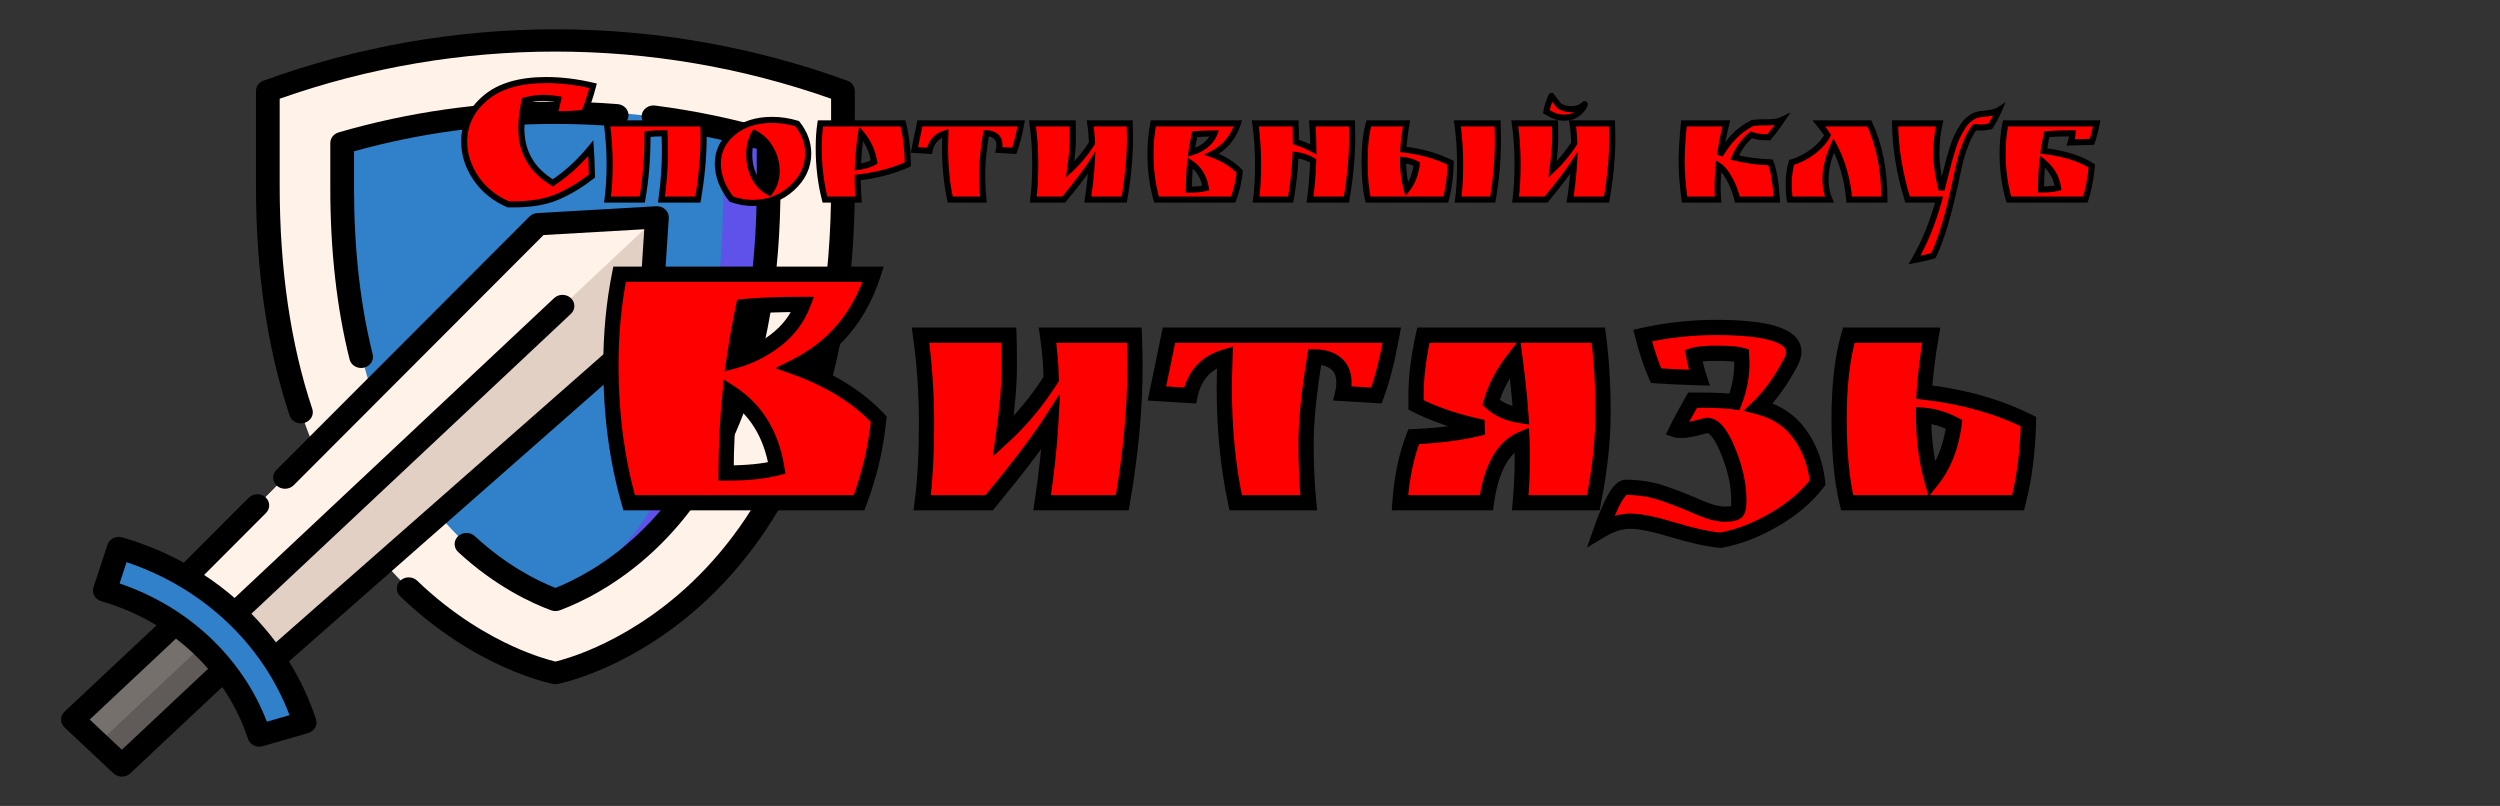 <?xml version="1.0" encoding="UTF-8"?> <svg xmlns="http://www.w3.org/2000/svg" width="1641" height="529" viewBox="0 0 1641 529" fill="none"><rect x="0" y="0" width="1641" height="529" fill="#333333" stroke="none"/> <path d="M553.322 59.764V122.047C553.322 405.226 364.56 441.768 364.56 441.768C364.56 441.768 175.797 405.226 175.797 122.047V59.764C297.236 15.579 431.884 15.579 553.322 59.764Z" fill="#FFF2E9"></path> <path d="M364.587 393.795C350.944 388.789 325.903 377.009 300.733 351.872C279.115 330.282 261.791 303.084 249.241 271.034C232.89 229.272 224.598 179.146 224.598 122.047V92.277C269.897 79.094 316.838 72.427 364.56 72.427C412.281 72.427 459.221 79.093 504.521 92.276V122.047C504.521 181.003 495.689 232.481 478.271 275.048C465.065 307.323 446.92 334.493 424.339 355.8C400.541 378.258 377.288 389.1 364.587 393.795Z" fill="#3080CA"></path> <path d="M474.764 84.626V122.046C474.764 181.003 467.81 232.48 454.095 275.047C443.696 307.322 429.409 334.492 411.63 355.799C392.893 378.254 374.585 389.097 364.585 393.792C364.586 393.792 364.587 393.793 364.588 393.793C377.288 389.099 400.542 378.256 424.339 355.799C446.919 334.492 465.064 307.322 478.27 275.047C495.688 232.479 504.52 181.003 504.52 122.046V92.276C494.677 89.413 484.753 86.875 474.764 84.626Z" fill="#5E52EA"></path> <path d="M122.851 377.849L353.193 147.156L431.216 142.67L426.437 215.899L180.637 432.084" fill="#E2D0C5"></path> <path d="M146.959 439.595L79.984 502.455L47.867 472.313L114.843 409.452" fill="#75706B"></path> <path d="M146.96 439.595L79.984 502.455L64.444 487.871L131.421 425.011" fill="#605B58"></path> <path d="M431.224 142.671L151.747 404.962L122.851 377.852L353.193 147.154L431.224 142.671Z" fill="#FFF2E9"></path> <path d="M170.204 482.793C155.284 437.276 117.319 401.643 68.82 387.64C71.869 378.336 74.921 369.031 77.97 359.726C136.319 376.574 181.994 419.442 199.945 474.205C190.032 477.069 180.118 479.931 170.204 482.793Z" fill="#3080CA"></path> <path d="M189.665 434.162L431.762 221.233C433.212 219.957 434.088 218.209 434.209 216.346L438.988 143.119C439.124 141.028 438.3 138.984 436.722 137.504C435.144 136.023 432.968 135.253 430.739 135.377L352.716 139.862C350.732 139.976 348.869 140.797 347.51 142.159L181.396 308.525C178.454 311.471 178.616 316.096 181.754 318.856C184.892 321.616 189.819 321.466 192.761 318.521L356.759 154.274L422.904 150.472L418.853 212.552L181.129 421.635C176.203 415.03 170.814 408.758 165.01 402.851L374.728 206.022C377.769 203.168 377.769 198.54 374.728 195.687C371.687 192.833 366.755 192.833 363.715 195.687L153.998 392.515C147.704 387.069 141.022 382.012 133.984 377.388L174.602 336.71C177.543 333.765 177.383 329.139 174.245 326.379C171.107 323.619 166.178 323.768 163.237 326.714L120.638 369.377C108.041 362.478 94.523 356.859 80.26 352.742C78.286 352.173 76.152 352.361 74.327 353.268C72.501 354.175 71.135 355.725 70.527 357.578L61.378 385.492C60.113 389.35 62.42 393.44 66.531 394.627C79.491 398.37 91.652 403.73 102.753 410.464L42.361 467.144C39.32 469.998 39.32 474.627 42.361 477.48L74.478 507.622C75.938 508.993 77.919 509.764 79.984 509.764C82.049 509.764 84.03 508.993 85.49 507.622L145.884 450.94C153.061 461.361 158.773 472.776 162.762 484.941C163.369 486.794 164.736 488.345 166.561 489.251C167.694 489.815 168.946 490.101 170.204 490.101C170.974 490.101 171.745 489.994 172.495 489.777L202.236 481.19C204.21 480.62 205.862 479.337 206.829 477.624C207.795 475.911 207.996 473.908 207.389 472.055C203.001 458.672 197.015 445.984 189.665 434.162ZM79.984 492.119L58.88 472.312L115.501 419.171C123.241 425.076 130.312 431.712 136.605 438.977L79.984 492.119ZM175.179 473.711C158.918 431.458 123.52 398.234 78.5 382.973L83.075 369.016C133.018 385.719 172.253 422.543 190.051 469.417L175.179 473.711Z" fill="black"></path> <path d="M561.11 59.764C561.11 56.746 559.135 54.039 556.137 52.949C432.598 7.999 296.523 7.998 172.983 52.949C169.985 54.039 168.011 56.746 168.011 59.764V122.047C168.011 178.188 175.449 228.902 190.119 272.777C191.406 276.629 195.776 278.774 199.88 277.562C203.984 276.354 206.266 272.251 204.978 268.401C190.782 225.943 183.584 176.702 183.584 122.047V64.797C300.508 23.542 428.609 23.542 545.533 64.797V122.048C545.533 185.438 535.876 241.336 516.827 288.186C501.68 325.442 480.588 357.094 454.135 382.268C430.626 404.638 407.114 417.673 391.53 424.668C378.223 430.641 368.262 433.356 364.56 434.253C360.806 433.343 350.677 430.581 337.166 424.479C321.37 417.344 297.564 404.044 273.864 381.196C270.863 378.304 265.933 378.243 262.851 381.058C259.769 383.875 259.704 388.502 262.704 391.394C311.622 438.552 360.911 448.526 362.987 448.929C363.506 449.029 364.032 449.08 364.56 449.08C365.088 449.08 365.613 449.029 366.133 448.929C368.153 448.538 416.174 438.825 464.462 393.257C492.63 366.675 515.05 333.311 531.098 294.093C551.012 245.425 561.11 187.541 561.11 122.05V59.764Z" fill="black"></path> <path d="M471 272.428C458.185 303.749 440.629 330.066 418.817 350.648C397.496 370.769 376.632 381.114 364.579 385.903C352.854 381.27 332.583 371.295 311.667 351.925C308.604 349.09 303.675 349.12 300.654 351.994C297.634 354.867 297.668 359.494 300.728 362.329C325.438 385.212 349.568 396.131 361.752 400.6C362.664 400.935 363.626 401.102 364.588 401.102C365.557 401.102 366.525 400.932 367.441 400.594C379.974 395.962 404.747 384.653 429.86 360.953C453.209 338.92 471.943 310.898 485.541 277.667C503.303 234.26 512.309 181.901 512.309 122.046V92.276C512.309 89.073 510.087 86.244 506.827 85.295C481.777 78.005 455.928 72.619 430.002 69.288C425.742 68.74 421.814 71.539 421.23 75.537C420.646 79.536 423.629 83.222 427.889 83.77C451.085 86.751 474.215 91.43 496.734 97.696V122.045C496.733 180.105 488.075 230.699 471 272.428Z" fill="black"></path> <path d="M364.56 81.339C377.742 81.339 391.051 81.865 404.117 82.904C408.414 83.252 412.171 80.26 412.533 76.239C412.897 72.217 409.716 68.679 405.432 68.339C391.931 67.266 378.179 66.723 364.561 66.723C316.168 66.723 268.3 73.512 222.293 86.901C219.033 87.849 216.811 90.679 216.811 93.882V123.653C216.811 164.621 221.071 202.386 229.472 235.9C230.316 239.266 233.514 241.536 237.045 241.536C237.636 241.536 238.236 241.473 238.836 241.341C243.022 240.416 245.618 236.481 244.633 232.551C236.506 200.133 232.384 163.495 232.384 123.653V99.301C275.215 87.38 319.65 81.339 364.56 81.339Z" fill="black"></path> <path d="M476.6 310.5C490.2 310.5 501.3 309.4 509.9 307.2C506.3 285 496.1 268.5 479.3 257.7C477.5 275.5 476.6 293.1 476.6 310.5ZM401 240C401 219 402.9 199 406.7 180H573.2C564.2 208 547 228.3 521.6 240.9C544.6 249.1 563 260.5 576.8 275.1C575 293.7 570.7 312 563.9 330H413C405 302.2 401 272.2 401 240ZM481.7 237C491.5 234.4 500.6 229.9 509 223.5C517.4 217.1 523.4 209.2 527 199.8C511 199.8 498 200.3 488 201.3C485.6 212.9 483.5 224.8 481.7 237ZM605.314 330C607.22 315.333 608.174 298.027 608.174 278.08C608.174 257.987 606.854 238.627 604.214 220H662.294C662.44 222.64 662.514 229.68 662.514 241.12C662.514 252.56 661.194 267.74 658.554 286.66C670.287 275.953 680.774 263.34 690.014 248.82C689.867 239.727 689.06 230.12 687.594 220H744.574C744.867 228.8 745.014 235.4 745.014 239.8C745.014 268.253 742.227 298.32 736.654 330H684.074C687.007 310.347 688.914 292.6 689.794 276.76C681.58 289.52 668.087 307.267 649.314 330H605.314ZM863.02 234.3C859.206 257.473 857.3 276.393 857.3 291.06C857.3 305.727 857.886 318.707 859.06 330H811.1C806.113 306.68 803.62 281.6 803.62 254.76C803.62 250.213 803.766 243.393 804.06 234.3C791.593 237.967 783.966 246.4 781.18 259.6L759.4 258.28L767.32 220H913.62C910.686 236.133 907.313 249.333 903.5 259.6L881.28 258.28C881.866 255.933 882.16 253.587 882.16 251.24C882.16 245.52 880.4 241.267 876.88 238.48C873.36 235.693 868.74 234.3 863.02 234.3ZM929.477 259.38C929.477 247.793 931.09 234.667 934.317 220H1049.16C1051.21 235.547 1052.24 252.487 1052.24 270.82C1052.24 289.007 1050.11 308.733 1045.86 330H997.897C998.777 319.733 999.217 310.86 999.217 303.38C999.217 295.753 999.144 290.693 998.997 288.2C986.53 293.48 978.757 307.413 975.677 330H918.917C920.09 313.427 923.097 298.98 927.937 286.66C945.244 285.927 960.424 283.873 973.477 280.5C956.464 276.98 941.797 272.067 929.477 265.76V259.38ZM994.377 234.74C986.604 244.713 981.397 254.54 978.757 264.22C983.744 268.767 990.27 271.627 998.337 272.8C997.457 260.333 996.137 247.647 994.377 234.74ZM1143.37 238.26L1143.15 233.2C1140.07 232.32 1134.72 231.88 1127.09 231.88C1119.61 231.88 1114.48 232.32 1111.69 233.2C1112.72 238.627 1113.97 243.54 1115.43 247.94C1105.17 247.647 1095.71 247.207 1087.05 246.62C1083.83 239.433 1080.89 230.633 1078.25 220.22C1094.09 216.7 1110.08 214.94 1126.21 214.94C1160.39 214.94 1177.47 220.293 1177.47 231C1177.47 232.613 1176.96 234.593 1175.93 236.94C1169.33 249.553 1162.15 259.6 1154.37 267.08C1166.11 270.16 1175.13 276.173 1181.43 285.12C1187.89 293.92 1191.77 304.48 1193.09 316.8C1186.2 325.893 1176.89 333.887 1165.15 340.78C1153.57 347.673 1141.69 352.293 1129.51 354.64C1121.3 353.907 1110.89 351.633 1098.27 347.82C1085.81 344.007 1076.42 342.1 1070.11 342.1C1063.95 342.1 1057.57 344.08 1050.97 348.04C1057.57 329.267 1063 319.88 1067.25 319.88C1076.35 319.88 1084.93 321.347 1092.99 324.28C1101.21 327.213 1108.61 330.147 1115.21 333.08C1121.96 336.013 1127.53 337.48 1131.93 337.48C1136.48 337.48 1139.19 336.893 1140.07 335.72C1140.95 334.693 1141.39 332.347 1141.39 328.68C1141.39 318.267 1139.05 307.413 1134.35 296.12C1129.81 284.827 1125.19 279.18 1120.49 279.18C1112.43 281.38 1107.15 282.48 1104.65 282.48C1102.31 282.48 1100.91 282.407 1100.47 282.26C1103.11 276.833 1106.63 270.307 1111.03 262.68H1117.85C1126.36 262.68 1133.25 263.047 1138.53 263.78C1141.76 255.42 1143.37 246.913 1143.37 238.26ZM1212.47 330C1208.95 315.333 1207.19 297 1207.19 275C1207.19 252.853 1209.31 234.52 1213.57 220H1267.69C1265.34 233.64 1263.8 246.107 1263.07 257.4C1288.73 260.333 1311.54 266.787 1331.49 276.76C1331.05 296.413 1328.77 314.16 1324.67 330H1212.47ZM1262.63 272.58C1262.63 287.98 1264.46 302.207 1268.13 315.26C1275.9 305.58 1280.74 293.333 1282.65 278.52C1276.19 275.147 1269.52 273.167 1262.63 272.58Z" fill="#FF0000"></path> <path d="M476.6 310.5H471.6V315.5H476.6V310.5ZM509.9 307.2L511.139 312.044L515.567 310.911L514.836 306.4L509.9 307.2ZM479.3 257.7L482.004 253.494L475.146 249.085L474.325 257.197L479.3 257.7ZM406.7 180V175H402.601L401.797 179.019L406.7 180ZM573.2 180L577.96 181.53L580.059 175H573.2V180ZM521.6 240.9L519.378 236.421L508.827 241.655L519.921 245.61L521.6 240.9ZM576.8 275.1L581.777 275.582L581.996 273.318L580.434 271.665L576.8 275.1ZM563.9 330V335H567.356L568.577 331.767L563.9 330ZM413 330L408.195 331.383L409.236 335H413V330ZM481.7 237L476.754 236.27L475.646 243.779L482.982 241.833L481.7 237ZM509 223.5L505.97 219.523L505.97 219.523L509 223.5ZM527 199.8L531.669 201.588L534.269 194.8H527V199.8ZM488 201.3L487.502 196.325L483.848 196.69L483.104 200.287L488 201.3ZM476.6 315.5C490.422 315.5 501.98 314.387 511.139 312.044L508.661 302.356C500.62 304.413 489.978 305.5 476.6 305.5V315.5ZM514.836 306.4C511.04 282.995 500.155 265.162 482.004 253.494L476.596 261.906C492.045 271.838 501.56 287.005 504.964 308L514.836 306.4ZM474.325 257.197C472.509 275.159 471.6 292.927 471.6 310.5H481.6C481.6 293.273 482.491 275.841 484.275 258.203L474.325 257.197ZM406 240C406 219.302 407.873 199.632 411.603 180.981L401.797 179.019C397.927 198.368 396 218.698 396 240H406ZM406.7 185H573.2V175H406.7V185ZM568.44 178.47C559.836 205.238 543.519 224.445 519.378 236.421L523.822 245.379C550.481 232.155 568.564 210.762 577.96 181.53L568.44 178.47ZM519.921 245.61C542.336 253.601 560.013 264.618 573.166 278.535L580.434 271.665C565.987 256.382 546.864 244.599 523.279 236.19L519.921 245.61ZM571.823 274.618C570.067 292.766 565.871 310.634 559.223 328.233L568.577 331.767C575.529 313.366 579.933 294.634 581.777 275.582L571.823 274.618ZM563.9 325H413V335H563.9V325ZM417.805 328.617C409.948 301.314 406 271.784 406 240H396C396 272.616 400.052 303.086 408.195 331.383L417.805 328.617ZM482.982 241.833C493.442 239.058 503.131 234.257 512.03 227.477L505.97 219.523C498.069 225.543 489.558 229.742 480.418 232.167L482.982 241.833ZM512.03 227.477C521.131 220.543 527.72 211.9 531.669 201.588L522.331 198.012C519.08 206.5 513.669 213.657 505.97 219.523L512.03 227.477ZM527 194.8C510.919 194.8 497.735 195.302 487.502 196.325L488.498 206.275C498.265 205.298 511.081 204.8 527 204.8V194.8ZM483.104 200.287C480.683 211.985 478.567 223.979 476.754 236.27L486.646 237.73C488.433 225.621 490.517 213.815 492.896 202.313L483.104 200.287ZM605.314 330L600.355 329.355L599.622 335H605.314V330ZM604.214 220V215H598.455L599.263 220.702L604.214 220ZM662.294 220L667.286 219.723L667.024 215H662.294V220ZM658.554 286.66L653.602 285.969L651.686 299.695L661.924 290.353L658.554 286.66ZM690.014 248.82L694.232 251.504L695.037 250.239L695.013 248.739L690.014 248.82ZM687.594 220V215H681.817L682.645 220.717L687.594 220ZM744.574 220L749.571 219.833L749.41 215H744.574V220ZM736.654 330V335H740.851L741.578 330.866L736.654 330ZM684.074 330L679.129 329.262L678.272 335H684.074V330ZM689.794 276.76L694.786 277.037L695.836 258.135L685.589 274.054L689.794 276.76ZM649.314 330V335H651.669L653.169 333.184L649.314 330ZM610.272 330.645C612.214 315.705 613.174 298.173 613.174 278.08H603.174C603.174 297.88 602.227 314.961 600.355 329.355L610.272 330.645ZM613.174 278.08C613.174 257.768 611.839 238.173 609.164 219.298L599.263 220.702C601.868 239.081 603.174 258.206 603.174 278.08H613.174ZM604.214 225H662.294V215H604.214V225ZM657.301 220.277C657.439 222.746 657.514 229.621 657.514 241.12H667.514C667.514 229.739 667.442 222.534 667.286 219.723L657.301 220.277ZM657.514 241.12C657.514 252.227 656.228 267.148 653.602 285.969L663.506 287.351C666.16 268.332 667.514 252.893 667.514 241.12H657.514ZM661.924 290.353C674.009 279.326 684.775 266.366 694.232 251.504L685.795 246.136C676.773 260.314 666.565 272.581 655.184 282.967L661.924 290.353ZM695.013 248.739C694.863 239.409 694.036 229.588 692.542 219.283L682.645 220.717C684.085 230.652 684.872 240.045 685.014 248.901L695.013 248.739ZM687.594 225H744.574V215H687.594V225ZM739.577 220.167C739.869 228.954 740.014 235.486 740.014 239.8H750.014C750.014 235.314 749.865 228.646 749.571 219.833L739.577 220.167ZM740.014 239.8C740.014 267.928 737.259 297.703 731.729 329.134L741.578 330.866C747.195 298.937 750.014 268.578 750.014 239.8H740.014ZM736.654 325H684.074V335H736.654V325ZM689.019 330.738C691.97 310.968 693.896 293.064 694.786 277.037L684.801 276.483C683.932 292.136 682.044 309.725 679.129 329.262L689.019 330.738ZM685.589 274.054C677.541 286.558 664.2 304.122 645.458 326.816L653.169 333.184C671.974 310.412 685.62 292.482 693.998 279.466L685.589 274.054ZM649.314 325H605.314V335H649.314V325ZM863.02 234.3V229.3H858.775L858.086 233.488L863.02 234.3ZM859.06 330V335H864.606L864.033 329.483L859.06 330ZM811.1 330L806.21 331.046L807.056 335H811.1V330ZM804.06 234.3L809.057 234.461L809.28 227.553L802.649 229.503L804.06 234.3ZM781.18 259.6L780.877 264.591L785.181 264.852L786.072 260.633L781.18 259.6ZM759.4 258.28L754.503 257.267L753.333 262.922L759.097 263.271L759.4 258.28ZM767.32 220V215H763.248L762.423 218.987L767.32 220ZM913.62 220L918.539 220.894L919.611 215H913.62V220ZM903.5 259.6L903.203 264.591L906.898 264.811L908.187 261.341L903.5 259.6ZM881.28 258.28L876.429 257.067L874.967 262.914L880.983 263.271L881.28 258.28ZM876.88 238.48L873.776 242.4L873.776 242.4L876.88 238.48ZM858.086 233.488C854.251 256.791 852.3 276.01 852.3 291.06H862.3C862.3 276.777 864.161 258.156 867.953 235.112L858.086 233.488ZM852.3 291.06C852.3 305.852 852.891 319.011 854.086 330.517L864.033 329.483C862.882 318.403 862.3 305.601 862.3 291.06H852.3ZM859.06 325H811.1V335H859.06V325ZM815.989 328.954C811.084 306.018 808.62 281.292 808.62 254.76H798.62C798.62 281.908 801.142 307.342 806.21 331.046L815.989 328.954ZM808.62 254.76C808.62 250.297 808.764 243.543 809.057 234.461L799.062 234.139C798.769 243.244 798.62 250.13 798.62 254.76H808.62ZM802.649 229.503C795.66 231.559 789.797 235.028 785.281 240.021C780.773 245.006 777.829 251.265 776.288 258.567L786.072 260.633C787.317 254.735 789.58 250.177 792.698 246.729C795.809 243.289 799.992 240.708 805.471 239.097L802.649 229.503ZM781.482 254.609L759.702 253.289L759.097 263.271L780.877 264.591L781.482 254.609ZM764.296 259.293L772.216 221.013L762.423 218.987L754.503 257.267L764.296 259.293ZM767.32 225H913.62V215H767.32V225ZM908.7 219.106C905.796 235.077 902.487 247.966 898.813 257.859L908.187 261.341C912.139 250.7 915.576 237.189 918.539 220.894L908.7 219.106ZM903.796 254.609L881.576 253.289L880.983 263.271L903.203 264.591L903.796 254.609ZM886.13 259.493C886.813 256.762 887.16 254.008 887.16 251.24H877.16C877.16 253.165 876.92 255.105 876.429 257.067L886.13 259.493ZM887.16 251.24C887.16 244.449 885.019 238.546 879.983 234.56L873.776 242.4C875.781 243.987 877.16 246.591 877.16 251.24H887.16ZM879.983 234.56C875.362 230.901 869.553 229.3 863.02 229.3V239.3C867.927 239.3 871.357 240.485 873.776 242.4L879.983 234.56ZM934.317 220V215H930.297L929.434 218.926L934.317 220ZM1049.16 220L1054.11 219.345L1053.54 215H1049.16V220ZM1045.86 330V335H1049.96L1050.76 330.981L1045.86 330ZM997.897 330L992.915 329.573L992.45 335H997.897V330ZM998.997 288.2L1003.99 287.906L1003.57 280.832L997.047 283.596L998.997 288.2ZM975.677 330V335H980.041L980.631 330.676L975.677 330ZM918.917 330L913.929 329.647L913.55 335H918.917V330ZM927.937 286.66L927.725 281.664L924.473 281.802L923.283 284.832L927.937 286.66ZM973.477 280.5L974.728 285.341L974.49 275.604L973.477 280.5ZM929.477 265.76H924.477V268.818L927.199 270.211L929.477 265.76ZM994.377 234.74L999.331 234.064L997.728 222.307L990.433 231.666L994.377 234.74ZM978.757 264.22L973.933 262.904L973.128 265.855L975.388 267.915L978.757 264.22ZM998.337 272.8L997.617 277.748L1003.76 278.642L1003.32 272.448L998.337 272.8ZM934.477 259.38C934.477 248.243 936.03 235.486 939.2 221.074L929.434 218.926C926.151 233.847 924.477 247.344 924.477 259.38H934.477ZM934.317 225H1049.16V215H934.317V225ZM1044.2 220.655C1046.22 235.952 1047.24 252.67 1047.24 270.82H1057.24C1057.24 252.303 1056.2 235.142 1054.11 219.345L1044.2 220.655ZM1047.24 270.82C1047.24 288.622 1045.15 308.016 1040.95 329.019L1050.76 330.981C1055.07 309.451 1057.24 289.392 1057.24 270.82H1047.24ZM1045.86 325H997.897V335H1045.86V325ZM1002.88 330.427C1003.77 320.067 1004.22 311.044 1004.22 303.38H994.217C994.217 310.676 993.787 319.4 992.915 329.573L1002.88 330.427ZM1004.22 303.38C1004.22 295.78 1004.15 290.571 1003.99 287.906L994.006 288.494C994.142 290.815 994.217 295.727 994.217 303.38H1004.22ZM997.047 283.596C982.071 289.939 973.874 306.219 970.723 329.324L980.631 330.676C983.64 308.608 990.989 297.021 1000.95 292.804L997.047 283.596ZM975.677 325H918.917V335H975.677V325ZM923.904 330.353C925.051 314.163 927.976 300.234 932.591 288.488L923.283 284.832C918.217 297.726 915.13 312.691 913.929 329.647L923.904 330.353ZM928.149 291.656C945.712 290.911 961.254 288.823 974.728 285.341L972.226 275.659C959.593 278.924 944.775 280.942 927.725 281.664L928.149 291.656ZM974.49 275.604C957.81 272.153 943.589 267.367 931.755 261.309L927.199 270.211C940.005 276.766 955.117 281.807 972.464 285.396L974.49 275.604ZM934.477 265.76V259.38H924.477V265.76H934.477ZM990.433 231.666C982.355 242.031 976.786 252.443 973.933 262.904L983.581 265.536C986.008 256.637 990.852 247.396 998.321 237.814L990.433 231.666ZM975.388 267.915C981.255 273.264 988.771 276.461 997.617 277.748L999.057 267.852C991.77 266.792 986.233 264.27 982.126 260.525L975.388 267.915ZM1003.32 272.448C1002.44 259.869 1001.11 247.074 999.331 234.064L989.423 235.416C991.169 248.219 992.477 260.798 993.349 273.152L1003.32 272.448ZM1143.37 238.26H1148.37V238.151L1148.37 238.043L1143.37 238.26ZM1143.15 233.2L1148.15 232.983L1147.99 229.382L1144.53 228.392L1143.15 233.2ZM1111.69 233.2L1110.19 228.432L1105.95 229.769L1106.78 234.129L1111.69 233.2ZM1115.43 247.94L1115.29 252.938L1122.44 253.142L1120.18 246.359L1115.43 247.94ZM1087.05 246.62L1082.49 248.668L1083.72 251.406L1086.71 251.609L1087.05 246.62ZM1078.25 220.22L1077.17 215.339L1072.14 216.456L1073.41 221.449L1078.25 220.22ZM1175.93 236.94L1180.36 239.258L1180.44 239.104L1180.51 238.944L1175.93 236.94ZM1154.37 267.08L1150.9 263.477L1144.49 269.654L1153.1 271.916L1154.37 267.08ZM1181.43 285.12L1177.35 288.001L1177.37 288.039L1177.4 288.077L1181.43 285.12ZM1193.09 316.8L1197.08 319.821L1198.27 318.24L1198.06 316.267L1193.09 316.8ZM1165.15 340.78L1162.62 336.469L1162.61 336.476L1162.6 336.483L1165.15 340.78ZM1129.51 354.64L1129.07 359.62L1129.77 359.683L1130.46 359.55L1129.51 354.64ZM1098.27 347.82L1096.81 352.601L1096.82 352.604L1096.82 352.606L1098.27 347.82ZM1050.97 348.04L1046.25 346.382L1041.66 359.46L1053.54 352.327L1050.97 348.04ZM1092.99 324.28L1091.28 328.979L1091.3 328.984L1091.31 328.989L1092.99 324.28ZM1115.21 333.08L1113.18 337.649L1113.2 337.657L1113.22 337.665L1115.21 333.08ZM1140.07 335.72L1136.28 332.466L1136.17 332.59L1136.07 332.72L1140.07 335.72ZM1134.35 296.12L1129.71 297.987L1129.72 298.013L1129.73 298.039L1134.35 296.12ZM1120.49 279.18V274.18H1119.82L1119.18 274.356L1120.49 279.18ZM1100.47 282.26L1095.98 280.073L1093.48 285.2L1098.89 287.003L1100.47 282.26ZM1111.03 262.68V257.68H1108.14L1106.7 260.181L1111.03 262.68ZM1138.53 263.78L1137.84 268.732L1141.77 269.278L1143.2 265.58L1138.53 263.78ZM1148.37 238.043L1148.15 232.983L1138.16 233.417L1138.38 238.477L1148.37 238.043ZM1144.53 228.392C1140.7 227.301 1134.72 226.88 1127.09 226.88V236.88C1134.72 236.88 1139.44 237.339 1141.78 238.008L1144.53 228.392ZM1127.09 226.88C1119.66 226.88 1113.8 227.291 1110.19 228.432L1113.2 237.968C1115.16 237.349 1119.57 236.88 1127.09 236.88V226.88ZM1106.78 234.129C1107.84 239.737 1109.14 244.872 1110.69 249.521L1120.18 246.359C1118.79 242.208 1117.6 237.517 1116.6 232.271L1106.78 234.129ZM1115.57 242.942C1105.36 242.65 1095.97 242.213 1087.39 241.631L1086.71 251.609C1095.44 252.2 1104.97 252.643 1115.29 252.938L1115.57 242.942ZM1091.61 244.572C1088.54 237.725 1085.69 229.217 1083.1 218.991L1073.41 221.449C1076.09 232.049 1079.11 241.141 1082.49 248.668L1091.61 244.572ZM1079.34 225.101C1094.82 221.66 1110.45 219.94 1126.21 219.94V209.94C1109.71 209.94 1093.36 211.74 1077.17 215.339L1079.34 225.101ZM1126.21 219.94C1143.16 219.94 1155.36 221.282 1163.16 223.726C1171.23 226.255 1172.47 229.148 1172.47 231H1182.47C1182.47 222.145 1175.17 217.008 1166.15 214.184C1156.87 211.274 1143.43 209.94 1126.21 209.94V219.94ZM1172.47 231C1172.47 231.637 1172.25 232.892 1171.35 234.936L1180.51 238.944C1181.67 236.295 1182.47 233.59 1182.47 231H1172.47ZM1171.5 234.622C1165.08 246.901 1158.19 256.468 1150.9 263.477L1157.84 270.683C1166.1 262.732 1173.59 252.205 1180.36 239.258L1171.5 234.622ZM1153.1 271.916C1163.83 274.731 1171.79 280.124 1177.35 288.001L1185.52 282.239C1178.46 272.223 1168.38 265.589 1155.64 262.244L1153.1 271.916ZM1177.4 288.077C1183.26 296.074 1186.88 305.769 1188.12 317.333L1198.06 316.267C1196.66 303.191 1192.51 291.766 1185.46 282.163L1177.4 288.077ZM1189.11 313.779C1182.68 322.262 1173.9 329.844 1162.62 336.469L1167.68 345.091C1179.88 337.929 1189.72 329.525 1197.08 319.821L1189.11 313.779ZM1162.6 336.483C1151.46 343.106 1140.12 347.502 1128.57 349.73L1130.46 359.55C1143.25 357.084 1155.67 352.24 1167.71 345.077L1162.6 336.483ZM1129.96 349.66C1122.22 348.969 1112.17 346.8 1099.72 343.034L1096.82 352.606C1109.6 356.467 1120.37 358.844 1129.07 359.62L1129.96 349.66ZM1099.73 343.039C1087.19 339.201 1077.2 337.1 1070.11 337.1V347.1C1075.63 347.1 1084.42 348.813 1096.81 352.601L1099.73 343.039ZM1070.11 337.1C1062.85 337.1 1055.58 339.442 1048.4 343.753L1053.54 352.327C1059.56 348.718 1065.06 347.1 1070.11 347.1V337.1ZM1055.69 349.698C1058.96 340.405 1061.84 333.711 1064.32 329.423C1065.57 327.265 1066.58 325.947 1067.32 325.23C1068.12 324.452 1068.07 324.88 1067.25 324.88V314.88C1064.31 314.88 1061.98 316.482 1060.36 318.05C1058.68 319.68 1057.13 321.882 1055.66 324.417C1052.72 329.515 1049.59 336.901 1046.25 346.382L1055.69 349.698ZM1067.25 324.88C1075.8 324.88 1083.8 326.256 1091.28 328.979L1094.7 319.581C1086.05 316.437 1076.89 314.88 1067.25 314.88V324.88ZM1091.31 328.989C1099.43 331.888 1106.72 334.776 1113.18 337.649L1117.24 328.511C1110.51 325.518 1102.98 322.538 1094.67 319.571L1091.31 328.989ZM1113.22 337.665C1120.23 340.713 1126.53 342.48 1131.93 342.48V332.48C1128.53 332.48 1123.69 331.314 1117.21 328.495L1113.22 337.665ZM1131.93 342.48C1134.37 342.48 1136.58 342.328 1138.43 341.927C1140.05 341.578 1142.5 340.821 1144.07 338.72L1136.07 332.72C1136.47 332.194 1136.85 332.007 1136.87 332C1136.89 331.988 1136.74 332.061 1136.32 332.153C1135.46 332.339 1134.04 332.48 1131.93 332.48V342.48ZM1143.87 338.974C1145.17 337.461 1145.7 335.576 1145.98 334.111C1146.27 332.519 1146.39 330.677 1146.39 328.68H1136.39C1136.39 330.35 1136.29 331.515 1136.15 332.269C1136.08 332.638 1136.01 332.825 1135.99 332.881C1135.97 332.946 1136.03 332.752 1136.28 332.466L1143.87 338.974ZM1146.39 328.68C1146.39 317.504 1143.87 305.998 1138.97 294.201L1129.73 298.039C1134.22 308.828 1136.39 319.03 1136.39 328.68H1146.39ZM1138.99 294.253C1136.64 288.406 1134.12 283.638 1131.35 280.249C1128.62 276.912 1125.01 274.18 1120.49 274.18V284.18C1120.67 284.18 1121.72 284.271 1123.61 286.581C1125.45 288.838 1127.52 292.541 1129.71 297.987L1138.99 294.253ZM1119.18 274.356C1115.19 275.442 1111.96 276.239 1109.46 276.76C1106.86 277.301 1105.35 277.48 1104.65 277.48V287.48C1106.45 287.48 1108.82 287.109 1111.5 286.55C1114.28 285.971 1117.72 285.118 1121.81 284.004L1119.18 274.356ZM1104.65 277.48C1103.52 277.48 1102.68 277.462 1102.11 277.432C1101.82 277.417 1101.65 277.401 1101.58 277.392C1101.54 277.387 1101.56 277.388 1101.61 277.399C1101.65 277.406 1101.82 277.439 1102.05 277.517L1098.89 287.003C1099.86 287.327 1101.01 287.388 1101.58 287.418C1102.41 287.461 1103.44 287.48 1104.65 287.48V277.48ZM1104.97 284.447C1107.54 279.162 1111 272.745 1115.36 265.179L1106.7 260.181C1102.27 267.868 1098.68 274.505 1095.98 280.073L1104.97 284.447ZM1111.03 267.68H1117.85V257.68H1111.03V267.68ZM1117.85 267.68C1126.25 267.68 1132.88 268.044 1137.84 268.732L1139.22 258.828C1133.62 258.05 1126.47 257.68 1117.85 257.68V267.68ZM1143.2 265.58C1146.64 256.667 1148.37 247.551 1148.37 238.26H1138.37C1138.37 246.276 1136.88 254.173 1133.87 261.98L1143.2 265.58ZM1212.47 330L1207.61 331.167L1208.53 335H1212.47V330ZM1213.57 220V215H1209.82L1208.77 218.594L1213.57 220ZM1267.69 220L1272.61 220.848L1273.62 215H1267.69V220ZM1263.07 257.4L1258.08 257.076L1257.77 261.827L1262.5 262.368L1263.07 257.4ZM1331.49 276.76L1336.49 276.872L1336.56 273.705L1333.72 272.288L1331.49 276.76ZM1324.67 330V335H1328.54L1329.51 331.255L1324.67 330ZM1262.63 272.58L1263.05 267.598L1257.63 267.136V272.58H1262.63ZM1268.13 315.26L1263.31 316.612L1265.94 325.967L1272.03 318.391L1268.13 315.26ZM1282.65 278.52L1287.61 279.158L1288.05 275.703L1284.96 274.089L1282.65 278.52ZM1217.33 328.833C1213.93 314.679 1212.19 296.769 1212.19 275H1202.19C1202.19 297.231 1203.96 315.987 1207.61 331.167L1217.33 328.833ZM1212.19 275C1212.19 253.13 1214.29 235.311 1218.37 221.406L1208.77 218.594C1204.34 233.729 1202.19 252.576 1202.19 275H1212.19ZM1213.57 225H1267.69V215H1213.57V225ZM1262.76 219.152C1260.39 232.929 1258.82 245.574 1258.08 257.076L1268.06 257.724C1268.78 246.64 1270.29 234.351 1272.61 220.848L1262.76 219.152ZM1262.5 262.368C1287.68 265.245 1309.9 271.558 1329.25 281.232L1333.72 272.288C1313.18 262.015 1289.79 255.422 1263.64 252.432L1262.5 262.368ZM1326.49 276.648C1326.06 295.99 1323.82 313.345 1319.83 328.745L1329.51 331.255C1333.73 314.975 1336.04 296.837 1336.49 276.872L1326.49 276.648ZM1324.67 325H1212.47V335H1324.67V325ZM1257.63 272.58C1257.63 288.376 1259.51 303.064 1263.31 316.612L1272.94 313.908C1269.41 301.35 1267.63 287.584 1267.63 272.58H1257.63ZM1272.03 318.391C1280.48 307.86 1285.61 294.698 1287.61 279.158L1277.69 277.882C1275.88 291.969 1271.32 303.3 1264.23 312.129L1272.03 318.391ZM1284.96 274.089C1277.95 270.425 1270.64 268.244 1263.05 267.598L1262.2 277.562C1268.4 278.089 1274.43 279.869 1280.33 282.951L1284.96 274.089Z" fill="black"></path> <path d="M366.35 65.15C362.85 64.55 359.45 64.25 356.15 64.25C352.95 64.25 349.05 64.8 344.45 65.9C342.95 72.2 342.2 78.35 342.2 84.35C342.2 99.85 349.1 111.75 362.9 120.05C372.1 113.95 380.4 106.35 387.8 97.25C388.1 101.25 388.35 107.35 388.55 115.55C381.15 121.35 373.6 125.9 365.9 129.2C358.2 132.5 348.6 134.15 337.1 134.15H333.65C324.65 130.25 317.55 124.5 312.35 116.9C307.25 109.3 304.7 101.3 304.7 92.9C304.7 81.7 309.3 72.2 318.5 64.4C327.7 56.5 341.05 52.55 358.55 52.55C368.35 52.55 378.6 53.8 389.3 56.3C387.7 62.6 385.7 68.55 383.3 74.15C377 74.75 370.5 75.05 363.8 75.05C364.8 72.25 365.65 68.95 366.35 65.15ZM461.675 81L461.875 89.5C461.875 102.5 460.609 116.333 458.075 131H434.175C435.709 120.133 436.475 109.333 436.475 98.6C436.475 94.867 436.375 91.167 436.175 87.5H434.475C430.675 87.5 427.509 87.7 424.975 88.1V91.3C424.975 104.7 423.842 117.933 421.575 131H398.775C399.709 123.867 400.175 116.067 400.175 107.6C400.175 99.133 399.575 90.267 398.375 81H461.675ZM480.099 130.7C474.165 123.1 471.199 115.3 471.199 107.3C471.199 99.3 474.532 92.533 481.199 87C487.865 81.467 496.399 78.7 506.799 78.7C512.332 78.7 517.832 79.533 523.299 81.2C528.099 87.267 530.499 93.767 530.499 100.7C530.499 109.433 526.932 117.033 519.799 123.5C512.665 129.967 504.032 133.2 493.899 133.2C489.565 133.2 484.965 132.367 480.099 130.7ZM495.299 87.4C492.965 91.4 491.799 96.1 491.799 101.5C491.799 106.9 492.965 111.9 495.299 116.5C497.699 121.033 500.965 124.3 505.099 126.3C508.232 122.3 509.799 117.667 509.799 112.4C509.799 107.133 508.499 102.233 505.899 97.7C503.365 93.167 499.832 89.733 495.299 87.4ZM563.019 118.5C563.019 122.3 563.186 126.467 563.519 131H541.519C538.786 120.4 537.419 109.133 537.419 97.2C537.419 91.133 537.786 85.733 538.519 81H592.719C594.652 88.533 595.719 97.5 595.919 107.9C586.052 112.3 575.086 115.167 563.019 116.5V118.5ZM563.119 109.6C567.386 109.067 570.952 108 573.819 106.4C572.752 99.333 569.886 93.067 565.219 87.6C564.152 94.2 563.452 101.533 563.119 109.6ZM647.323 87.5C645.59 98.033 644.723 106.633 644.723 113.3C644.723 119.967 644.99 125.867 645.523 131H623.723C621.456 120.4 620.323 109 620.323 96.8C620.323 94.733 620.39 91.633 620.523 87.5C614.856 89.167 611.39 93 610.123 99L600.223 98.4L603.823 81H670.323C668.99 88.333 667.456 94.333 665.723 99L655.623 98.4C655.89 97.333 656.023 96.267 656.023 95.2C656.023 92.6 655.223 90.667 653.623 89.4C652.023 88.133 649.923 87.5 647.323 87.5ZM678.231 131C679.098 124.333 679.531 116.467 679.531 107.4C679.531 98.267 678.931 89.467 677.731 81H704.131C704.198 82.2 704.231 85.4 704.231 90.6C704.231 95.8 703.631 102.7 702.431 111.3C707.764 106.433 712.531 100.7 716.731 94.1C716.664 89.967 716.298 85.6 715.631 81H741.531C741.664 85 741.731 88 741.731 90C741.731 102.933 740.464 116.6 737.931 131H714.031C715.364 122.067 716.231 114 716.631 106.8C712.898 112.6 706.764 120.667 698.231 131H678.231ZM780.37 124.5C784.903 124.5 788.603 124.133 791.47 123.4C790.27 116 786.87 110.5 781.27 106.9C780.67 112.833 780.37 118.7 780.37 124.5ZM755.17 101C755.17 94 755.803 87.333 757.07 81H812.57C809.57 90.333 803.837 97.1 795.37 101.3C803.037 104.033 809.17 107.833 813.77 112.7C813.17 118.9 811.737 125 809.47 131H759.17C756.503 121.733 755.17 111.733 755.17 101ZM782.07 100C785.337 99.133 788.37 97.633 791.17 95.5C793.97 93.367 795.97 90.733 797.17 87.6C791.837 87.6 787.503 87.767 784.17 88.1C783.37 91.967 782.67 95.933 782.07 100ZM887.601 89.3C887.601 102.367 886.335 116.267 883.801 131H859.901C860.968 123.133 861.668 114.667 862.001 105.6C858.535 103.467 854.668 102.167 850.401 101.7C850.001 111.5 848.935 121.267 847.201 131H824.501C825.368 124.467 825.801 116.667 825.801 107.6C825.801 98.467 825.201 89.6 824.001 81H850.401C850.535 83.733 850.601 87.8 850.601 93.2C854.468 94.4 858.301 96.033 862.101 98.1C862.101 91.9 861.868 86.2 861.401 81H887.401C887.535 84.733 887.601 87.5 887.601 89.3ZM898.025 131C896.491 124.6 895.725 116.267 895.725 106C895.725 95.733 896.658 87.4 898.525 81H923.225C922.158 87.333 921.458 93.033 921.125 98.1C932.791 99.433 943.158 102.367 952.225 106.9C952.025 115.767 950.958 123.8 949.025 131H898.025ZM920.925 105C920.925 112.067 921.758 118.533 923.425 124.4C926.891 120.133 929.091 114.567 930.025 107.7C927.091 106.167 924.058 105.267 920.925 105ZM983.225 91.2C983.225 105.133 982.091 118.4 979.825 131H957.125C957.991 124.467 958.425 116.667 958.425 107.6C958.425 98.467 957.825 89.6 956.625 81H983.025C983.158 85.533 983.225 88.933 983.225 91.2ZM1023.43 69.5C1025.77 70.967 1028.5 71.7 1031.63 71.7C1034.83 71.7 1037.7 70.6 1040.23 68.4C1040.37 68.4 1040.07 69.067 1039.33 70.4C1038.6 71.667 1037.37 73 1035.63 74.4C1033.43 76.267 1030.47 77.2 1026.73 77.2H1026.23C1023.03 77.2 1019.77 76.167 1016.43 74.1L1015.03 73.3C1015.37 71.3 1015.97 69.1 1016.83 66.7C1017.77 64.233 1018.27 63 1018.33 63L1023.43 69.5ZM994.832 131C995.699 124.333 996.132 116.467 996.132 107.4C996.132 98.267 995.532 89.467 994.332 81H1020.73C1020.8 82.2 1020.83 85.4 1020.83 90.6C1020.83 95.8 1020.23 102.7 1019.03 111.3C1024.37 106.433 1029.13 100.7 1033.33 94.1C1033.27 89.967 1032.9 85.6 1032.23 81H1058.13C1058.27 85 1058.33 88 1058.33 90C1058.33 102.933 1057.07 116.6 1054.53 131H1030.63C1031.97 122.067 1032.83 114 1033.23 106.8C1029.5 112.6 1023.37 120.667 1014.83 131H994.832ZM1156.73 80.3H1160.03C1164.3 80.3 1167.47 79.8 1169.53 78.8C1166.6 83.133 1163.77 86.9 1161.03 90.1H1159.43C1156.03 90.1 1152.73 89.567 1149.53 88.5C1145 92.233 1141.37 97.2 1138.63 103.4C1145.7 105.2 1153.57 106.267 1162.23 106.6C1164.23 111.667 1165.6 119.8 1166.33 131H1140.43C1139.3 126.067 1137.57 121.533 1135.23 117.4C1132.97 113.2 1130.6 110.333 1128.13 108.8C1127.67 114.267 1127.43 118.667 1127.43 122C1127.43 125.333 1127.53 128.333 1127.73 131H1105.73C1104.47 121.2 1103.83 112.933 1103.83 106.2C1103.83 99.4 1104.33 91 1105.33 81H1133.13C1131.13 89.267 1129.77 96.2 1129.03 101.8C1132.03 96.867 1135.17 92.733 1138.43 89.4C1141.77 86 1145.7 83.133 1150.23 80.8C1151.97 80.467 1154.13 80.3 1156.73 80.3ZM1236.94 131H1213.84C1212.64 117.6 1209.24 105.7 1203.64 95.3C1200.04 103.5 1198.24 111.033 1198.24 117.9C1198.24 122.567 1199.1 126.933 1200.84 131H1174.84C1174.37 128.267 1174.14 124.6 1174.14 120C1174.14 115.4 1174.77 110.933 1176.04 106.6C1180.9 105.2 1185.57 102.833 1190.04 99.5C1194.5 96.1 1197.7 92.5 1199.64 88.7C1198.17 86.367 1196.27 83.8 1193.94 81H1227.04C1233.64 95.2 1236.94 111.867 1236.94 131ZM1306.44 82.9C1304.18 83.433 1302.28 83.7 1300.74 83.7C1299.21 83.7 1297.74 83.6 1296.34 83.4C1294.28 85.867 1292.41 89.167 1290.74 93.3C1289.08 97.433 1287.81 101.133 1286.94 104.4C1286.14 107.667 1285.24 111.667 1284.24 116.4C1279.18 140.533 1274.11 157.667 1269.04 167.8C1265.71 168.8 1261.58 169.767 1256.64 170.7C1263.31 159.3 1268.71 146.067 1272.84 131H1252.14C1246.88 113.933 1244.14 97.267 1243.94 81H1273.14C1271.74 87.2 1271.04 93.8 1271.04 100.8C1271.04 107.733 1272.18 115.667 1274.44 124.6C1274.91 122.8 1275.71 119.667 1276.84 115.2C1277.98 110.667 1278.81 107.433 1279.34 105.5C1279.88 103.567 1280.68 100.833 1281.74 97.3C1282.88 93.767 1283.88 91.133 1284.74 89.4C1285.68 87.6 1286.81 85.6 1288.14 83.4C1290.54 79.467 1293.71 76.8 1297.64 75.4C1298.78 75.067 1301.08 74.733 1304.54 74.4C1308.01 74 1310.51 73.3 1312.04 72.3C1310.24 76.433 1308.38 79.967 1306.44 82.9ZM1339.71 124.4C1344.31 124.4 1348.04 124.033 1350.91 123.3C1349.97 116.433 1346.57 110.667 1340.71 106C1340.04 111.933 1339.71 118.067 1339.71 124.4ZM1314.51 100.6C1314.51 93.8 1315.14 87.267 1316.41 81H1376.31C1375.37 85.667 1374.31 89.7 1373.11 93.1C1371.51 93.167 1369.17 93.233 1366.11 93.3C1363.11 93.367 1360.81 93.433 1359.21 93.5C1359.94 91.233 1360.34 89.233 1360.41 87.5C1353.54 87.5 1347.91 87.7 1343.51 88.1C1342.97 90.5 1342.31 94.167 1341.51 99.1C1355.11 100.767 1365.64 104.067 1373.11 109C1372.31 117.467 1370.87 124.8 1368.81 131H1318.61C1315.87 121.4 1314.51 111.267 1314.51 100.6Z" fill="#FF0000"></path> <path d="M366.35 65.15L368.317 65.512L368.684 63.521L366.688 63.179L366.35 65.15ZM344.45 65.9L343.985 63.955L342.789 64.241L342.504 65.437L344.45 65.9ZM362.9 120.05L361.869 121.764L362.952 122.415L364.005 121.717L362.9 120.05ZM387.8 97.25L389.794 97.1L389.419 92.09L386.248 95.988L387.8 97.25ZM388.55 115.55L389.784 117.124L390.574 116.505L390.549 115.501L388.55 115.55ZM333.65 134.15L332.855 135.985L333.235 136.15H333.65V134.15ZM312.35 116.9L310.689 118.014L310.694 118.022L310.699 118.029L312.35 116.9ZM318.5 64.4L319.793 65.925L319.803 65.917L318.5 64.4ZM389.3 56.3L391.238 56.792L391.74 54.816L389.755 54.352L389.3 56.3ZM383.3 74.15L383.49 76.141L384.671 76.028L385.138 74.938L383.3 74.15ZM363.8 75.05L361.917 74.377L360.962 77.05H363.8V75.05ZM366.688 63.179C363.085 62.561 359.571 62.25 356.15 62.25V66.25C359.329 66.25 362.615 66.539 366.012 67.121L366.688 63.179ZM356.15 62.25C352.738 62.25 348.672 62.834 343.985 63.955L344.915 67.845C349.428 66.766 353.162 66.25 356.15 66.25V62.25ZM342.504 65.437C340.971 71.877 340.2 78.182 340.2 84.35H344.2C344.2 78.518 344.929 72.523 346.396 66.363L342.504 65.437ZM340.2 84.35C340.2 100.585 347.496 113.119 361.869 121.764L363.931 118.336C350.704 110.381 344.2 99.115 344.2 84.35H340.2ZM364.005 121.717C373.384 115.498 381.832 107.759 389.352 98.512L386.248 95.988C378.968 104.941 370.816 112.402 361.795 118.383L364.005 121.717ZM385.806 97.4C386.102 101.347 386.351 107.405 386.551 115.599L390.549 115.501C390.349 107.295 390.098 101.153 389.794 97.1L385.806 97.4ZM387.316 113.976C380.036 119.682 372.635 124.138 365.112 127.362L366.688 131.038C374.565 127.662 382.264 123.018 389.784 117.124L387.316 113.976ZM365.112 127.362C357.735 130.523 348.424 132.15 337.1 132.15V136.15C348.776 136.15 358.665 134.477 366.688 131.038L365.112 127.362ZM337.1 132.15H333.65V136.15H337.1V132.15ZM334.445 132.315C325.768 128.555 318.974 123.039 314.001 115.771L310.699 118.029C316.126 125.961 323.532 131.945 332.855 135.985L334.445 132.315ZM314.011 115.786C309.111 108.484 306.7 100.867 306.7 92.9H302.7C302.7 101.733 305.389 110.116 310.689 118.014L314.011 115.786ZM306.7 92.9C306.7 82.337 311.002 73.379 319.793 65.925L317.207 62.874C307.598 71.021 302.7 81.063 302.7 92.9H306.7ZM319.803 65.917C328.509 58.442 341.32 54.55 358.55 54.55V50.55C340.78 50.55 326.891 54.558 317.197 62.883L319.803 65.917ZM358.55 54.55C368.18 54.55 378.276 55.778 388.845 58.248L389.755 54.352C378.924 51.822 368.52 50.55 358.55 50.55V54.55ZM387.362 55.808C385.785 62.013 383.818 67.864 381.462 73.362L385.138 74.938C387.582 69.236 389.615 63.187 391.238 56.792L387.362 55.808ZM383.11 72.159C376.877 72.753 370.44 73.05 363.8 73.05V77.05C370.56 77.05 377.123 76.747 383.49 76.141L383.11 72.159ZM365.683 75.723C366.728 72.797 367.603 69.388 368.317 65.512L364.383 64.788C363.697 68.512 362.872 71.703 361.917 74.377L365.683 75.723ZM461.675 81L463.675 80.953L463.629 79H461.675V81ZM461.875 89.5H463.875V89.477L463.875 89.453L461.875 89.5ZM458.075 131V133H459.76L460.046 131.34L458.075 131ZM434.175 131L432.195 130.721L431.873 133H434.175V131ZM436.175 87.5L438.172 87.391L438.069 85.5H436.175V87.5ZM424.975 88.1L424.663 86.124L422.975 86.391V88.1H424.975ZM421.575 131V133H423.258L423.546 131.342L421.575 131ZM398.775 131L396.792 130.741L396.497 133H398.775V131ZM398.375 81V79H396.1L396.392 81.257L398.375 81ZM459.676 81.047L459.876 89.547L463.875 89.453L463.675 80.953L459.676 81.047ZM459.875 89.5C459.875 102.371 458.621 116.09 456.105 130.66L460.046 131.34C462.596 116.577 463.875 102.629 463.875 89.5H459.875ZM458.075 129H434.175V133H458.075V129ZM436.156 131.279C437.702 120.322 438.475 109.429 438.475 98.6H434.475C434.475 109.238 433.716 119.944 432.195 130.721L436.156 131.279ZM438.475 98.6C438.475 94.831 438.374 91.095 438.172 87.391L434.178 87.609C434.376 91.239 434.475 94.902 434.475 98.6H438.475ZM436.175 85.5H434.475V89.5H436.175V85.5ZM434.475 85.5C430.616 85.5 427.336 85.702 424.663 86.124L425.287 90.076C427.681 89.698 430.735 89.5 434.475 89.5V85.5ZM422.975 88.1V91.3H426.975V88.1H422.975ZM422.975 91.3C422.975 104.587 421.852 117.706 419.605 130.658L423.546 131.342C425.832 118.161 426.975 104.813 426.975 91.3H422.975ZM421.575 129H398.775V133H421.575V129ZM400.758 131.259C401.705 124.027 402.175 116.139 402.175 107.6H398.175C398.175 115.995 397.713 123.707 396.792 130.741L400.758 131.259ZM402.175 107.6C402.175 99.039 401.569 90.086 400.359 80.743L396.392 81.257C397.582 90.447 398.175 99.228 398.175 107.6H402.175ZM398.375 83H461.675V79H398.375V83ZM480.099 130.7L478.522 131.931L478.888 132.399L479.451 132.592L480.099 130.7ZM481.199 87L479.921 85.461L479.921 85.461L481.199 87ZM523.299 81.2L524.867 79.959L524.48 79.469L523.882 79.287L523.299 81.2ZM519.799 123.5L521.142 124.982L521.142 124.982L519.799 123.5ZM495.299 87.4L496.214 85.622L494.527 84.754L493.571 86.392L495.299 87.4ZM495.299 116.5L493.515 117.405L493.523 117.42L493.531 117.436L495.299 116.5ZM505.099 126.3L504.228 128.1L505.679 128.803L506.673 127.533L505.099 126.3ZM505.899 97.7L504.153 98.676L504.158 98.685L504.164 98.695L505.899 97.7ZM481.675 129.469C475.958 122.146 473.199 114.768 473.199 107.3H469.199C469.199 115.832 472.373 124.054 478.522 131.931L481.675 129.469ZM473.199 107.3C473.199 99.949 476.224 93.728 482.476 88.539L479.921 85.461C472.84 91.338 469.199 98.651 469.199 107.3H473.199ZM482.476 88.539C488.715 83.36 496.768 80.7 506.799 80.7V76.7C496.03 76.7 487.016 79.573 479.921 85.461L482.476 88.539ZM506.799 80.7C512.128 80.7 517.432 81.502 522.716 83.113L523.882 79.287C518.233 77.564 512.536 76.7 506.799 76.7V80.7ZM521.73 82.441C526.285 88.198 528.499 94.269 528.499 100.7H532.499C532.499 93.264 529.913 86.336 524.867 79.959L521.73 82.441ZM528.499 100.7C528.499 108.807 525.218 115.887 518.456 122.018L521.142 124.982C528.646 118.179 532.499 110.059 532.499 100.7H528.499ZM518.456 122.018C511.711 128.133 503.564 131.2 493.899 131.2V135.2C504.5 135.2 513.62 131.801 521.142 124.982L518.456 122.018ZM493.899 131.2C489.823 131.2 485.443 130.416 480.747 128.808L479.451 132.592C484.488 134.317 489.308 135.2 493.899 135.2V131.2ZM493.571 86.392C491.032 90.746 489.799 95.805 489.799 101.5H493.799C493.799 96.395 494.899 92.054 497.026 88.408L493.571 86.392ZM489.799 101.5C489.799 107.199 491.033 112.511 493.515 117.405L497.082 115.595C494.898 111.289 493.799 106.601 493.799 101.5H489.799ZM493.531 117.436C496.106 122.299 499.667 125.893 504.228 128.1L505.97 124.5C502.264 122.707 499.292 119.767 497.066 115.564L493.531 117.436ZM506.673 127.533C510.093 123.168 511.799 118.096 511.799 112.4H507.799C507.799 117.237 506.371 121.432 503.524 125.067L506.673 127.533ZM511.799 112.4C511.799 106.787 510.409 101.544 507.634 96.705L504.164 98.695C506.589 102.923 507.799 107.48 507.799 112.4H511.799ZM507.645 96.724C504.923 91.854 501.104 88.139 496.214 85.622L494.384 89.178C498.56 91.328 501.808 94.479 504.153 98.676L507.645 96.724ZM563.519 131V133H565.672L565.514 130.853L563.519 131ZM541.519 131L539.582 131.499L539.969 133H541.519V131ZM538.519 81V79H536.805L536.543 80.694L538.519 81ZM592.719 81L594.656 80.503L594.271 79H592.719V81ZM595.919 107.9L596.734 109.727L597.944 109.187L597.919 107.862L595.919 107.9ZM563.019 116.5L562.799 114.512L561.019 114.709V116.5H563.019ZM563.119 109.6L561.121 109.517L561.023 111.878L563.367 111.585L563.119 109.6ZM573.819 106.4L574.794 108.146L576.003 107.471L575.797 106.101L573.819 106.4ZM565.219 87.6L566.74 86.302L563.934 83.014L563.245 87.281L565.219 87.6ZM561.019 118.5C561.019 122.357 561.188 126.574 561.525 131.147L565.514 130.853C565.183 126.36 565.019 122.243 565.019 118.5H561.019ZM563.519 129H541.519V133H563.519V129ZM543.456 130.501C540.768 120.078 539.419 108.98 539.419 97.2H535.419C535.419 109.287 536.804 120.722 539.582 131.499L543.456 130.501ZM539.419 97.2C539.419 91.21 539.781 85.916 540.496 81.306L536.543 80.694C535.79 85.551 535.419 91.056 535.419 97.2H539.419ZM538.519 83H592.719V79H538.519V83ZM590.782 81.497C592.666 88.84 593.722 97.645 593.92 107.938L597.919 107.862C597.717 97.355 596.639 88.227 594.656 80.503L590.782 81.497ZM595.105 106.073C585.448 110.38 574.686 113.199 562.799 114.512L563.239 118.488C575.486 117.135 586.657 114.22 596.734 109.727L595.105 106.073ZM561.019 116.5V118.5H565.019V116.5H561.019ZM563.367 111.585C567.814 111.029 571.645 109.904 574.794 108.146L572.844 104.654C570.26 106.096 566.958 107.105 562.871 107.615L563.367 111.585ZM575.797 106.101C574.674 98.663 571.648 92.051 566.74 86.302L563.698 88.898C568.124 94.083 570.831 100.004 571.842 106.699L575.797 106.101ZM563.245 87.281C562.163 93.973 561.457 101.387 561.121 109.517L565.117 109.683C565.448 101.68 566.142 94.427 567.194 87.919L563.245 87.281ZM647.323 87.5V85.5H645.625L645.35 87.175L647.323 87.5ZM645.523 131V133H647.742L647.512 130.793L645.523 131ZM623.723 131L621.767 131.418L622.106 133H623.723V131ZM620.523 87.5L622.522 87.564L622.611 84.801L619.959 85.581L620.523 87.5ZM610.123 99L610.002 100.996L611.724 101.101L612.08 99.413L610.123 99ZM600.223 98.4L598.265 97.995L597.797 100.257L600.102 100.396L600.223 98.4ZM603.823 81V79H602.194L601.865 80.595L603.823 81ZM670.323 81L672.291 81.358L672.719 79H670.323V81ZM665.723 99L665.604 100.996L667.082 101.084L667.598 99.696L665.723 99ZM655.623 98.4L653.683 97.915L653.098 100.254L655.504 100.396L655.623 98.4ZM653.623 89.4L652.382 90.968L652.382 90.968L653.623 89.4ZM645.35 87.175C643.608 97.76 642.723 106.48 642.723 113.3H646.723C646.723 106.787 647.572 98.306 649.297 87.825L645.35 87.175ZM642.723 113.3C642.723 120.017 642.992 125.988 643.534 131.207L647.512 130.793C646.988 125.745 646.723 119.916 646.723 113.3H642.723ZM645.523 129H623.723V133H645.523V129ZM625.679 130.582C623.445 120.135 622.323 108.877 622.323 96.8H618.323C618.323 109.123 619.468 120.665 621.767 131.418L625.679 130.582ZM622.323 96.8C622.323 94.767 622.389 91.693 622.522 87.564L618.524 87.436C618.391 91.574 618.323 94.7 618.323 96.8H622.323ZM619.959 85.581C616.823 86.503 614.204 88.056 612.19 90.284C610.178 92.507 608.859 95.306 608.166 98.587L612.08 99.413C612.654 96.694 613.701 94.576 615.156 92.966C616.609 91.361 618.556 90.163 621.087 89.419L619.959 85.581ZM610.244 97.004L600.344 96.404L600.102 100.396L610.002 100.996L610.244 97.004ZM602.182 98.805L605.782 81.405L601.865 80.595L598.265 97.995L602.182 98.805ZM603.823 83H670.323V79H603.823V83ZM668.355 80.642C667.034 87.911 665.526 93.787 663.848 98.304L667.598 99.696C669.387 94.88 670.946 88.756 672.291 81.358L668.355 80.642ZM665.842 97.004L655.742 96.403L655.504 100.396L665.604 100.996L665.842 97.004ZM657.563 98.885C657.868 97.665 658.023 96.435 658.023 95.2H654.023C654.023 96.098 653.911 97.002 653.683 97.915L657.563 98.885ZM658.023 95.2C658.023 92.172 657.071 89.579 654.864 87.832L652.382 90.968C653.375 91.755 654.023 93.028 654.023 95.2H658.023ZM654.864 87.832C652.824 86.216 650.248 85.5 647.323 85.5V89.5C649.598 89.5 651.222 90.05 652.382 90.968L654.864 87.832ZM678.231 131L676.248 130.742L675.954 133H678.231V131ZM677.731 81V79H675.427L675.751 81.281L677.731 81ZM704.131 81L706.128 80.889L706.023 79H704.131V81ZM702.431 111.3L700.45 111.024L699.684 116.514L703.779 112.777L702.431 111.3ZM716.731 94.1L718.418 95.174L718.74 94.668L718.731 94.068L716.731 94.1ZM715.631 81V79H713.32L713.652 81.287L715.631 81ZM741.531 81L743.53 80.933L743.465 79H741.531V81ZM737.931 131V133H739.61L739.901 131.347L737.931 131ZM714.031 131L712.053 130.705L711.71 133H714.031V131ZM716.631 106.8L718.628 106.911L719.048 99.35L714.949 105.718L716.631 106.8ZM698.231 131V133H699.173L699.773 132.274L698.231 131ZM680.214 131.258C681.095 124.482 681.531 116.525 681.531 107.4H677.531C677.531 116.408 677.1 124.185 676.248 130.742L680.214 131.258ZM681.531 107.4C681.531 98.179 680.925 89.285 679.711 80.719L675.751 81.281C676.937 89.648 677.531 98.354 677.531 107.4H681.531ZM677.731 83H704.131V79H677.731V83ZM702.134 81.111C702.197 82.242 702.231 85.376 702.231 90.6H706.231C706.231 85.424 706.198 82.158 706.128 80.889L702.134 81.111ZM702.231 90.6C702.231 95.667 701.645 102.463 700.45 111.024L704.412 111.576C705.617 102.937 706.231 95.933 706.231 90.6H702.231ZM703.779 112.777C709.253 107.782 714.131 101.91 718.418 95.174L715.044 93.026C710.93 99.49 706.275 105.084 701.083 109.823L703.779 112.777ZM718.731 94.068C718.662 89.84 718.288 85.387 717.61 80.713L713.652 81.287C714.307 85.813 714.666 90.094 714.731 94.132L718.731 94.068ZM715.631 83H741.531V79H715.631V83ZM739.532 81.067C739.665 85.062 739.731 88.035 739.731 90H743.731C743.731 87.965 743.663 84.938 743.53 80.933L739.532 81.067ZM739.731 90C739.731 102.803 738.477 116.353 735.961 130.653L739.901 131.347C742.452 116.847 743.731 103.063 743.731 90H739.731ZM737.931 129H714.031V133H737.931V129ZM716.009 131.295C717.349 122.315 718.224 114.186 718.628 106.911L714.634 106.689C714.238 113.814 713.379 121.818 712.053 130.705L716.009 131.295ZM714.949 105.718C711.282 111.415 705.209 119.409 696.689 129.726L699.773 132.274C708.319 121.925 714.513 113.785 718.313 107.882L714.949 105.718ZM698.231 129H678.231V133H698.231V129ZM780.37 124.5H778.37V126.5H780.37V124.5ZM791.47 123.4L791.966 125.338L793.737 124.885L793.444 123.08L791.47 123.4ZM781.27 106.9L782.351 105.218L779.608 103.454L779.28 106.699L781.27 106.9ZM757.07 81V79H755.43L755.109 80.608L757.07 81ZM812.57 81L814.474 81.612L815.314 79H812.57V81ZM795.37 101.3L794.481 99.508L790.261 101.602L794.698 103.184L795.37 101.3ZM813.77 112.7L815.761 112.893L815.848 111.987L815.223 111.326L813.77 112.7ZM809.47 131V133H810.852L811.341 131.707L809.47 131ZM759.17 131L757.248 131.553L757.664 133H759.17V131ZM782.07 100L780.091 99.708L779.648 102.712L782.583 101.933L782.07 100ZM791.17 95.5L789.958 93.909L789.958 93.909L791.17 95.5ZM797.17 87.6L799.038 88.315L800.078 85.6H797.17V87.6ZM784.17 88.1L783.971 86.11L782.509 86.256L782.211 87.695L784.17 88.1ZM780.37 126.5C784.992 126.5 788.875 126.128 791.966 125.338L790.974 121.462C788.331 122.139 784.815 122.5 780.37 122.5V126.5ZM793.444 123.08C792.166 115.198 788.492 109.165 782.351 105.218L780.188 108.582C785.248 111.835 788.374 116.802 789.496 123.72L793.444 123.08ZM779.28 106.699C778.674 112.697 778.37 118.631 778.37 124.5H782.37C782.37 118.769 782.666 112.97 783.26 107.101L779.28 106.699ZM757.17 101C757.17 94.121 757.792 87.586 759.031 81.392L755.109 80.608C753.814 87.081 753.17 93.879 753.17 101H757.17ZM757.07 83H812.57V79H757.07V83ZM810.666 80.388C807.824 89.229 802.444 95.558 794.481 99.508L796.259 103.092C805.229 98.642 811.316 91.438 814.474 81.612L810.666 80.388ZM794.698 103.184C802.131 105.834 807.975 109.481 812.316 114.074L815.223 111.326C810.365 106.186 803.942 102.233 796.042 99.416L794.698 103.184ZM811.779 112.507C811.197 118.526 809.805 124.454 807.599 130.293L811.341 131.707C813.668 125.546 815.143 119.274 815.761 112.893L811.779 112.507ZM809.47 129H759.17V133H809.47V129ZM761.092 130.447C758.482 121.379 757.17 111.567 757.17 101H753.17C753.17 111.9 754.524 122.088 757.248 131.553L761.092 130.447ZM782.583 101.933C786.113 100.996 789.382 99.376 792.382 97.091L789.958 93.909C787.357 95.89 784.56 97.27 781.557 98.067L782.583 101.933ZM792.382 97.091C795.462 94.744 797.698 91.813 799.038 88.315L795.302 86.885C794.242 89.653 792.477 91.99 789.958 93.909L792.382 97.091ZM797.17 85.6C791.804 85.6 787.397 85.767 783.971 86.11L784.369 90.09C787.609 89.766 791.869 89.6 797.17 89.6V85.6ZM782.211 87.695C781.403 91.6 780.697 95.605 780.091 99.708L784.049 100.292C784.643 96.262 785.337 92.333 786.128 88.505L782.211 87.695ZM883.801 131V133H885.487L885.772 131.339L883.801 131ZM859.901 131L857.919 130.731L857.612 133H859.901V131ZM862.001 105.6L864 105.673L864.043 104.508L863.049 103.897L862.001 105.6ZM850.401 101.7L850.619 99.712L848.49 99.479L848.403 101.618L850.401 101.7ZM847.201 131V133H848.876L849.17 131.351L847.201 131ZM824.501 131L822.519 130.737L822.218 133H824.501V131ZM824.001 81V79H821.703L822.02 81.276L824.001 81ZM850.401 81L852.399 80.903L852.306 79H850.401V81ZM850.601 93.2H848.601V94.673L850.008 95.11L850.601 93.2ZM862.101 98.1L861.146 99.857L864.101 101.464V98.1H862.101ZM861.401 81V79H859.214L859.409 81.179L861.401 81ZM887.401 81L889.4 80.929L889.331 79H887.401V81ZM885.601 89.3C885.601 102.238 884.347 116.024 881.83 130.661L885.772 131.339C888.322 116.509 889.601 102.495 889.601 89.3H885.601ZM883.801 129H859.901V133H883.801V129ZM861.883 131.269C862.96 123.329 863.664 114.796 864 105.673L860.003 105.527C859.671 114.537 858.976 122.938 857.919 130.731L861.883 131.269ZM863.049 103.897C859.317 101.6 855.163 100.209 850.619 99.712L850.184 103.688C854.172 104.124 857.752 105.334 860.953 107.303L863.049 103.897ZM848.403 101.618C848.007 111.327 846.95 121.004 845.232 130.649L849.17 131.351C850.919 121.529 851.996 111.673 852.4 101.782L848.403 101.618ZM847.201 129H824.501V133H847.201V129ZM826.484 131.263C827.365 124.617 827.801 116.725 827.801 107.6H823.801C823.801 116.609 823.37 124.316 822.519 130.737L826.484 131.263ZM827.801 107.6C827.801 98.379 827.195 89.42 825.982 80.724L822.02 81.276C823.207 89.78 823.801 98.554 823.801 107.6H827.801ZM824.001 83H850.401V79H824.001V83ZM848.404 81.097C848.534 83.781 848.601 87.808 848.601 93.2H852.601C852.601 87.792 852.535 83.686 852.399 80.903L848.404 81.097ZM850.008 95.11C853.741 96.269 857.453 97.849 861.146 99.857L863.057 96.343C859.149 94.218 855.195 92.531 851.194 91.29L850.008 95.11ZM864.101 98.1C864.101 91.851 863.866 86.09 863.393 80.821L859.409 81.179C859.87 86.31 860.101 91.949 860.101 98.1H864.101ZM861.401 83H887.401V79H861.401V83ZM885.402 81.071C885.536 84.8 885.601 87.537 885.601 89.3H889.601C889.601 87.463 889.533 84.666 889.4 80.929L885.402 81.071ZM898.025 131L896.08 131.466L896.447 133H898.025V131ZM898.525 81V79H897.025L896.605 80.44L898.525 81ZM923.225 81L925.197 81.332L925.59 79H923.225V81ZM921.125 98.1L919.129 97.969L919.004 99.871L920.898 100.087L921.125 98.1ZM952.225 106.9L954.224 106.945L954.253 105.678L953.119 105.111L952.225 106.9ZM949.025 131V133H950.558L950.956 131.519L949.025 131ZM920.925 105L921.094 103.007L918.925 102.823V105H920.925ZM923.425 124.4L921.501 124.947L922.552 128.646L924.977 125.661L923.425 124.4ZM930.025 107.7L932.006 107.969L932.196 106.578L930.951 105.928L930.025 107.7ZM979.825 131V133H981.497L981.793 131.354L979.825 131ZM957.125 131L955.142 130.737L954.842 133H957.125V131ZM956.625 81V79H954.326L954.644 81.276L956.625 81ZM983.025 81L985.024 80.941L984.967 79H983.025V81ZM899.97 130.534C898.487 124.347 897.725 116.187 897.725 106H893.725C893.725 116.347 894.495 124.853 896.08 131.466L899.97 130.534ZM897.725 106C897.725 95.832 898.651 87.708 900.445 81.56L896.605 80.44C894.664 87.092 893.725 95.634 893.725 106H897.725ZM898.525 83H923.225V79H898.525V83ZM921.252 80.668C920.177 87.051 919.468 92.82 919.129 97.969L923.12 98.231C923.448 93.247 924.139 87.615 925.197 81.332L921.252 80.668ZM920.898 100.087C932.368 101.398 942.503 104.275 951.33 108.689L953.119 105.111C943.813 100.458 933.215 97.469 921.352 96.113L920.898 100.087ZM950.225 106.855C950.028 115.591 948.978 123.462 947.093 130.481L950.956 131.519C952.938 124.138 954.021 115.943 954.224 106.945L950.225 106.855ZM949.025 129H898.025V133H949.025V129ZM918.925 105C918.925 112.223 919.776 118.877 921.501 124.947L925.348 123.853C923.74 118.19 922.925 111.91 922.925 105H918.925ZM924.977 125.661C928.728 121.044 931.036 115.106 932.006 107.969L928.043 107.431C927.146 114.027 925.054 119.223 921.872 123.139L924.977 125.661ZM930.951 105.928C927.795 104.278 924.506 103.298 921.094 103.007L920.755 106.993C923.61 107.236 926.387 108.055 929.098 109.472L930.951 105.928ZM981.225 91.2C981.225 105.025 980.1 118.172 977.856 130.646L981.793 131.354C984.082 118.628 985.225 105.242 985.225 91.2H981.225ZM979.825 129H957.125V133H979.825V129ZM959.107 131.263C959.989 124.617 960.425 116.725 960.425 107.6H956.425C956.425 116.609 955.994 124.316 955.142 130.737L959.107 131.263ZM960.425 107.6C960.425 98.379 959.819 89.42 958.605 80.724L954.644 81.276C955.83 89.78 956.425 98.554 956.425 107.6H960.425ZM956.625 83H983.025V79H956.625V83ZM981.025 81.059C981.159 85.588 981.225 88.964 981.225 91.2H985.225C985.225 88.903 985.157 85.479 985.024 80.941L981.025 81.059ZM1023.43 69.5L1021.86 70.735L1022.07 71.008L1022.37 71.193L1023.43 69.5ZM1040.23 68.4V66.4H1039.49L1038.92 66.89L1040.23 68.4ZM1039.33 70.4L1041.06 71.402L1041.07 71.383L1041.08 71.364L1039.33 70.4ZM1035.63 74.4L1034.38 72.844L1034.36 72.859L1034.34 72.875L1035.63 74.4ZM1016.43 74.1L1017.49 72.4L1017.46 72.381L1017.42 72.364L1016.43 74.1ZM1015.03 73.3L1013.06 72.971L1012.83 74.345L1014.04 75.037L1015.03 73.3ZM1016.83 66.7L1014.96 65.992L1014.96 66.006L1014.95 66.021L1016.83 66.7ZM1018.33 63L1019.91 61.765L1019.31 61H1018.33V63ZM994.832 131L992.849 130.742L992.556 133H994.832V131ZM994.332 81V79H992.029L992.352 81.281L994.332 81ZM1020.73 81L1022.73 80.889L1022.62 79H1020.73V81ZM1019.03 111.3L1017.05 111.024L1016.29 116.514L1020.38 112.777L1019.03 111.3ZM1033.33 94.1L1035.02 95.174L1035.34 94.668L1035.33 94.068L1033.33 94.1ZM1032.23 81V79H1029.92L1030.25 81.287L1032.23 81ZM1058.13 81L1060.13 80.933L1060.07 79H1058.13V81ZM1054.53 131V133H1056.21L1056.5 131.347L1054.53 131ZM1030.63 131L1028.65 130.705L1028.31 133H1030.63V131ZM1033.23 106.8L1035.23 106.911L1035.65 99.35L1031.55 105.718L1033.23 106.8ZM1014.83 131V133H1015.77L1016.37 132.274L1014.83 131ZM1022.37 71.193C1025.06 72.887 1028.18 73.7 1031.63 73.7V69.7C1028.82 69.7 1026.47 69.047 1024.5 67.807L1022.37 71.193ZM1031.63 73.7C1035.34 73.7 1038.67 72.409 1041.54 69.91L1038.92 66.89C1036.73 68.791 1034.33 69.7 1031.63 69.7V73.7ZM1040.23 70.4C1039.79 70.4 1039.24 70.242 1038.8 69.785C1038.42 69.384 1038.32 68.943 1038.28 68.728C1038.23 68.337 1038.31 68.044 1038.31 68.04C1038.34 67.94 1038.35 67.928 1038.28 68.079C1038.17 68.336 1037.94 68.778 1037.58 69.436L1041.08 71.364C1041.46 70.689 1041.75 70.131 1041.93 69.721C1042.01 69.538 1042.12 69.277 1042.19 69.01C1042.21 68.923 1042.3 68.568 1042.24 68.135C1042.2 67.898 1042.09 67.442 1041.7 67.03C1041.26 66.563 1040.69 66.4 1040.23 66.4V70.4ZM1037.6 69.398C1037.04 70.372 1036.01 71.526 1034.38 72.844L1036.89 75.956C1038.72 74.474 1040.16 72.962 1041.06 71.402L1037.6 69.398ZM1034.34 72.875C1032.6 74.354 1030.13 75.2 1026.73 75.2V79.2C1030.8 79.2 1034.27 78.179 1036.93 75.925L1034.34 72.875ZM1026.73 75.2H1026.23V79.2H1026.73V75.2ZM1026.23 75.2C1023.48 75.2 1020.57 74.315 1017.49 72.4L1015.38 75.8C1018.96 78.018 1022.58 79.2 1026.23 79.2V75.2ZM1017.42 72.364L1016.02 71.564L1014.04 75.037L1015.44 75.837L1017.42 72.364ZM1017.01 73.629C1017.31 71.774 1017.88 69.693 1018.71 67.379L1014.95 66.021C1014.05 68.507 1013.42 70.826 1013.06 72.971L1017.01 73.629ZM1018.7 67.408C1019.17 66.178 1019.52 65.271 1019.76 64.676C1019.88 64.375 1019.97 64.178 1020.02 64.066C1020.05 64.003 1020.05 64.008 1020.03 64.045C1020.02 64.055 1019.97 64.141 1019.89 64.248C1019.85 64.297 1019.75 64.42 1019.6 64.549C1019.5 64.627 1019.04 65 1018.33 65V61C1017.62 61 1017.16 61.376 1017.05 61.459C1016.89 61.592 1016.79 61.722 1016.74 61.781C1016.64 61.907 1016.58 62.022 1016.55 62.071C1016.48 62.185 1016.43 62.305 1016.38 62.396C1016.29 62.593 1016.18 62.858 1016.05 63.174C1015.79 63.813 1015.43 64.755 1014.96 65.992L1018.7 67.408ZM1016.76 64.235L1021.86 70.735L1025.01 68.265L1019.91 61.765L1016.76 64.235ZM996.816 131.258C997.697 124.482 998.132 116.525 998.132 107.4H994.132C994.132 116.408 993.702 124.185 992.849 130.742L996.816 131.258ZM998.132 107.4C998.132 98.179 997.527 89.285 996.313 80.719L992.352 81.281C993.538 89.648 994.132 98.354 994.132 107.4H998.132ZM994.332 83H1020.73V79H994.332V83ZM1018.74 81.111C1018.8 82.242 1018.83 85.376 1018.83 90.6H1022.83C1022.83 85.424 1022.8 82.158 1022.73 80.889L1018.74 81.111ZM1018.83 90.6C1018.83 95.667 1018.25 102.463 1017.05 111.024L1021.01 111.576C1022.22 102.937 1022.83 95.933 1022.83 90.6H1018.83ZM1020.38 112.777C1025.85 107.782 1030.73 101.91 1035.02 95.174L1031.65 93.026C1027.53 99.49 1022.88 105.084 1017.68 109.823L1020.38 112.777ZM1035.33 94.068C1035.26 89.84 1034.89 85.387 1034.21 80.713L1030.25 81.287C1030.91 85.813 1031.27 90.094 1031.33 94.132L1035.33 94.068ZM1032.23 83H1058.13V79H1032.23V83ZM1056.13 81.067C1056.27 85.062 1056.33 88.035 1056.33 90H1060.33C1060.33 87.965 1060.26 84.938 1060.13 80.933L1056.13 81.067ZM1056.33 90C1056.33 102.803 1055.08 116.353 1052.56 130.653L1056.5 131.347C1059.05 116.847 1060.33 103.063 1060.33 90H1056.33ZM1054.53 129H1030.63V133H1054.53V129ZM1032.61 131.295C1033.95 122.315 1034.83 114.186 1035.23 106.911L1031.24 106.689C1030.84 113.814 1029.98 121.818 1028.65 130.705L1032.61 131.295ZM1031.55 105.718C1027.88 111.415 1021.81 119.409 1013.29 129.726L1016.37 132.274C1024.92 121.925 1031.12 113.785 1034.91 107.882L1031.55 105.718ZM1014.83 129H994.832V133H1014.83V129ZM1169.53 78.8L1171.19 79.921L1175.36 73.758L1168.66 77L1169.53 78.8ZM1161.03 90.1V92.1H1161.95L1162.55 91.399L1161.03 90.1ZM1149.53 88.5L1150.16 86.603L1149.12 86.253L1148.26 86.956L1149.53 88.5ZM1138.63 103.4L1136.8 102.593L1135.85 104.755L1138.14 105.338L1138.63 103.4ZM1162.23 106.6L1164.09 105.866L1163.61 104.652L1162.31 104.601L1162.23 106.6ZM1166.33 131V133H1168.47L1168.33 130.869L1166.33 131ZM1140.43 131L1138.48 131.448L1138.84 133H1140.43V131ZM1135.23 117.4L1133.47 118.35L1133.48 118.367L1133.49 118.383L1135.23 117.4ZM1128.13 108.8L1129.19 107.101L1126.42 105.379L1126.14 108.63L1128.13 108.8ZM1127.73 131V133H1129.89L1129.73 130.85L1127.73 131ZM1105.73 131L1103.75 131.256L1103.97 133H1105.73V131ZM1105.33 81V79H1103.52L1103.34 80.801L1105.33 81ZM1133.13 81L1135.08 81.47L1135.67 79H1133.13V81ZM1129.03 101.8L1127.05 101.54L1130.74 102.839L1129.03 101.8ZM1138.43 89.4L1137 88L1137 88L1138.43 89.4ZM1150.23 80.8L1149.85 78.836L1149.57 78.89L1149.32 79.022L1150.23 80.8ZM1156.73 82.3H1160.03V78.3H1156.73V82.3ZM1160.03 82.3C1164.38 82.3 1167.92 81.801 1170.4 80.6L1168.66 77C1167.01 77.799 1164.21 78.3 1160.03 78.3V82.3ZM1167.88 77.679C1164.98 81.965 1162.19 85.669 1159.51 88.801L1162.55 91.399C1165.34 88.131 1168.22 84.302 1171.19 79.921L1167.88 77.679ZM1161.03 88.1H1159.43V92.1H1161.03V88.1ZM1159.43 88.1C1156.25 88.1 1153.16 87.601 1150.16 86.603L1148.9 90.397C1152.31 91.533 1155.82 92.1 1159.43 92.1V88.1ZM1148.26 86.956C1143.45 90.917 1139.64 96.151 1136.8 102.593L1140.46 104.207C1143.09 98.249 1146.55 93.55 1150.8 90.044L1148.26 86.956ZM1138.14 105.338C1145.36 107.179 1153.37 108.261 1162.16 108.599L1162.31 104.601C1153.76 104.273 1146.03 103.221 1139.13 101.462L1138.14 105.338ZM1160.37 107.334C1162.25 112.096 1163.61 119.967 1164.34 131.131L1168.33 130.869C1167.59 119.633 1166.21 111.238 1164.09 105.866L1160.37 107.334ZM1166.33 129H1140.43V133H1166.33V129ZM1142.38 130.552C1141.21 125.444 1139.41 120.728 1136.97 116.417L1133.49 118.383C1135.72 122.338 1137.39 126.69 1138.48 131.448L1142.38 130.552ZM1136.99 116.45C1134.66 112.119 1132.08 108.901 1129.19 107.101L1127.08 110.499C1129.11 111.765 1131.28 114.281 1133.47 118.35L1136.99 116.45ZM1126.14 108.63C1125.67 114.122 1125.43 118.586 1125.43 122H1129.43C1129.43 118.748 1129.66 114.411 1130.13 108.97L1126.14 108.63ZM1125.43 122C1125.43 125.372 1125.53 128.423 1125.74 131.15L1129.73 130.85C1129.53 128.244 1129.43 125.295 1129.43 122H1125.43ZM1127.73 129H1105.73V133H1127.73V129ZM1107.72 130.744C1106.46 120.993 1105.83 112.818 1105.83 106.2H1101.83C1101.83 113.049 1102.48 121.407 1103.75 131.256L1107.72 130.744ZM1105.83 106.2C1105.83 99.49 1106.33 91.161 1107.32 81.199L1103.34 80.801C1102.34 90.839 1101.83 99.31 1101.83 106.2H1105.83ZM1105.33 83H1133.13V79H1105.33V83ZM1131.19 80.53C1129.18 88.835 1127.8 95.844 1127.05 101.54L1131.02 102.06C1131.74 96.556 1133.09 89.698 1135.08 81.47L1131.19 80.53ZM1130.74 102.839C1133.68 98.007 1136.72 94.002 1139.86 90.8L1137 88C1133.61 91.465 1130.39 95.726 1127.32 100.761L1130.74 102.839ZM1139.86 90.8C1143.03 87.563 1146.79 84.821 1151.15 82.578L1149.32 79.022C1144.61 81.446 1140.5 84.437 1137 88L1139.86 90.8ZM1150.61 82.764C1152.18 82.463 1154.21 82.3 1156.73 82.3V78.3C1154.06 78.3 1151.76 78.47 1149.85 78.836L1150.61 82.764ZM1236.94 131V133H1238.94V131H1236.94ZM1213.84 131L1211.84 131.178L1212.01 133H1213.84V131ZM1203.64 95.3L1205.4 94.352L1203.45 90.742L1201.8 94.496L1203.64 95.3ZM1200.84 131V133H1203.86L1202.68 130.216L1200.84 131ZM1174.84 131L1172.86 131.337L1173.15 133H1174.84V131ZM1176.04 106.6L1175.48 104.678L1174.42 104.982L1174.12 106.039L1176.04 106.6ZM1190.04 99.5L1191.23 101.103L1191.24 101.097L1191.25 101.091L1190.04 99.5ZM1199.64 88.7L1201.42 89.607L1201.93 88.596L1201.33 87.636L1199.64 88.7ZM1193.94 81V79H1189.67L1192.4 82.28L1193.94 81ZM1227.04 81L1228.85 80.157L1228.31 79H1227.04V81ZM1236.94 129H1213.84V133H1236.94V129ZM1215.83 130.822C1214.61 117.189 1211.14 105.021 1205.4 94.352L1201.87 96.248C1207.33 106.379 1210.66 118.011 1211.84 131.178L1215.83 130.822ZM1201.8 94.496C1198.13 102.876 1196.24 110.686 1196.24 117.9H1200.24C1200.24 111.381 1201.95 104.124 1205.47 96.104L1201.8 94.496ZM1196.24 117.9C1196.24 122.821 1197.15 127.456 1199 131.784L1202.68 130.216C1201.05 126.411 1200.24 122.312 1200.24 117.9H1196.24ZM1200.84 129H1174.84V133H1200.84V129ZM1176.81 130.663C1176.37 128.09 1176.14 124.55 1176.14 120H1172.14C1172.14 124.65 1172.37 128.444 1172.86 131.337L1176.81 130.663ZM1176.14 120C1176.14 115.586 1176.74 111.309 1177.96 107.161L1174.12 106.039C1172.79 110.558 1172.14 115.214 1172.14 120H1176.14ZM1176.59 108.522C1181.71 107.049 1186.59 104.566 1191.23 101.103L1188.84 97.897C1184.55 101.101 1180.1 103.351 1175.48 104.678L1176.59 108.522ZM1191.25 101.091C1195.88 97.564 1199.31 93.746 1201.42 89.607L1197.85 87.793C1196.09 91.254 1193.12 94.636 1188.82 97.909L1191.25 101.091ZM1201.33 87.636C1199.8 85.207 1197.85 82.568 1195.47 79.72L1192.4 82.28C1194.69 85.032 1196.54 87.526 1197.94 89.764L1201.33 87.636ZM1193.94 83H1227.04V79H1193.94V83ZM1225.22 81.843C1231.68 95.727 1234.94 112.095 1234.94 131H1238.94C1238.94 111.639 1235.6 94.673 1228.85 80.157L1225.22 81.843ZM1306.44 82.9L1306.9 84.847L1307.68 84.665L1308.11 84.001L1306.44 82.9ZM1296.34 83.4L1296.63 81.42L1295.52 81.263L1294.81 82.116L1296.34 83.4ZM1290.74 93.3L1292.6 94.048L1292.6 94.048L1290.74 93.3ZM1286.94 104.4L1285.01 103.887L1285.01 103.906L1285 103.924L1286.94 104.4ZM1284.24 116.4L1282.29 115.987L1282.29 115.989L1284.24 116.4ZM1269.04 167.8L1269.62 169.716L1270.45 169.467L1270.83 168.694L1269.04 167.8ZM1256.64 170.7L1254.92 169.69L1252.7 173.482L1257.02 172.665L1256.64 170.7ZM1272.84 131L1274.77 131.529L1275.47 129H1272.84V131ZM1252.14 131L1250.23 131.59L1250.67 133H1252.14V131ZM1243.94 81V79H1241.92L1241.94 81.025L1243.94 81ZM1273.14 81L1275.09 81.441L1275.65 79H1273.14V81ZM1274.44 124.6L1272.5 125.092L1276.38 125.102L1274.44 124.6ZM1276.84 115.2L1278.78 115.692L1278.78 115.685L1276.84 115.2ZM1279.34 105.5L1277.42 104.968L1277.42 104.968L1279.34 105.5ZM1281.74 97.3L1279.84 96.689L1279.83 96.706L1279.83 96.722L1281.74 97.3ZM1284.74 89.4L1282.97 88.479L1282.96 88.492L1282.95 88.506L1284.74 89.4ZM1288.14 83.4L1286.44 82.358L1286.43 82.363L1288.14 83.4ZM1297.64 75.4L1297.08 73.481L1297.03 73.497L1296.97 73.516L1297.64 75.4ZM1304.54 74.4L1304.73 76.391L1304.75 76.389L1304.77 76.387L1304.54 74.4ZM1312.04 72.3L1313.88 73.099L1316.54 66.978L1310.95 70.625L1312.04 72.3ZM1305.99 80.953C1303.8 81.467 1302.06 81.7 1300.74 81.7V85.7C1302.49 85.7 1304.55 85.399 1306.9 84.847L1305.99 80.953ZM1300.74 81.7C1299.3 81.7 1297.93 81.606 1296.63 81.42L1296.06 85.38C1297.56 85.594 1299.12 85.7 1300.74 85.7V81.7ZM1294.81 82.116C1292.57 84.792 1290.61 88.293 1288.89 92.552L1292.6 94.048C1294.21 90.04 1295.99 86.942 1297.88 84.684L1294.81 82.116ZM1288.89 92.552C1287.2 96.74 1285.9 100.52 1285.01 103.887L1288.88 104.913C1289.72 101.747 1290.95 98.127 1292.6 94.048L1288.89 92.552ZM1285 103.924C1284.19 107.218 1283.29 111.241 1282.29 115.987L1286.2 116.813C1287.2 112.093 1288.09 108.115 1288.89 104.876L1285 103.924ZM1282.29 115.989C1277.22 140.104 1272.2 157.019 1267.25 166.906L1270.83 168.694C1276.02 158.314 1281.13 140.963 1286.2 116.811L1282.29 115.989ZM1268.47 165.884C1265.22 166.858 1261.16 167.809 1256.27 168.735L1257.02 172.665C1261.99 171.724 1266.2 170.742 1269.62 169.716L1268.47 165.884ZM1258.37 171.71C1265.14 160.134 1270.6 146.734 1274.77 131.529L1270.91 130.471C1266.82 145.399 1261.48 158.466 1254.92 169.69L1258.37 171.71ZM1272.84 129H1252.14V133H1272.84V129ZM1254.05 130.41C1248.84 113.509 1246.14 97.033 1245.94 80.975L1241.94 81.025C1242.15 97.501 1244.91 114.358 1250.23 131.59L1254.05 130.41ZM1243.94 83H1273.14V79H1243.94V83ZM1271.19 80.559C1269.76 86.918 1269.04 93.667 1269.04 100.8H1273.04C1273.04 93.933 1273.73 87.482 1275.09 81.441L1271.19 80.559ZM1269.04 100.8C1269.04 107.943 1270.21 116.047 1272.5 125.092L1276.38 124.108C1274.14 115.286 1273.04 107.523 1273.04 100.8H1269.04ZM1276.38 125.102C1276.85 123.296 1277.65 120.158 1278.78 115.692L1274.9 114.708C1273.77 119.175 1272.97 122.304 1272.51 124.098L1276.38 125.102ZM1278.78 115.685C1279.92 111.152 1280.75 107.94 1281.27 106.032L1277.42 104.968C1276.88 106.927 1276.04 110.181 1274.9 114.715L1278.78 115.685ZM1281.27 106.032C1281.8 104.122 1282.59 101.406 1283.66 97.878L1279.83 96.722C1278.76 100.26 1277.96 103.012 1277.42 104.968L1281.27 106.032ZM1283.65 97.911C1284.77 94.404 1285.74 91.888 1286.53 90.294L1282.95 88.506C1282.02 90.379 1280.98 93.129 1279.84 96.689L1283.65 97.911ZM1286.52 90.321C1287.43 88.569 1288.54 86.608 1289.85 84.437L1286.43 82.363C1285.08 84.592 1283.93 86.631 1282.97 88.479L1286.52 90.321ZM1289.85 84.442C1292.04 80.856 1294.86 78.514 1298.31 77.284L1296.97 73.516C1292.56 75.086 1289.05 78.077 1286.44 82.358L1289.85 84.442ZM1298.21 77.319C1299.13 77.048 1301.24 76.727 1304.73 76.391L1304.35 72.409C1300.92 72.74 1298.43 73.085 1297.08 73.481L1298.21 77.319ZM1304.77 76.387C1308.32 75.978 1311.2 75.237 1313.14 73.975L1310.95 70.625C1309.82 71.363 1307.7 72.022 1304.31 72.413L1304.77 76.387ZM1310.21 71.501C1308.44 75.558 1306.63 78.984 1304.77 81.799L1308.11 84.001C1310.12 80.949 1312.04 77.309 1313.88 73.099L1310.21 71.501ZM1339.71 124.4H1337.71V126.4H1339.71V124.4ZM1350.91 123.3L1351.4 125.238L1353.13 124.796L1352.89 123.031L1350.91 123.3ZM1340.71 106L1341.95 104.435L1339.12 102.185L1338.72 105.777L1340.71 106ZM1316.41 81V79H1314.77L1314.44 80.604L1316.41 81ZM1376.31 81L1378.27 81.392L1378.74 79H1376.31V81ZM1373.11 93.1L1373.19 95.098L1374.54 95.042L1374.99 93.766L1373.11 93.1ZM1366.11 93.3L1366.06 91.3L1366.06 91.3L1366.11 93.3ZM1359.21 93.5L1357.3 92.884L1356.42 95.618L1359.29 95.498L1359.21 93.5ZM1360.41 87.5L1362.4 87.577L1362.48 85.5H1360.41V87.5ZM1343.51 88.1L1343.32 86.108L1341.87 86.24L1341.55 87.666L1343.51 88.1ZM1341.51 99.1L1339.53 98.78L1339.2 100.832L1341.26 101.085L1341.51 99.1ZM1373.11 109L1375.1 109.188L1375.21 107.993L1374.21 107.331L1373.11 109ZM1368.81 131V133H1370.25L1370.7 131.632L1368.81 131ZM1318.61 131L1316.68 131.548L1317.1 133H1318.61V131ZM1339.71 126.4C1344.39 126.4 1348.31 126.029 1351.4 125.238L1350.41 121.362C1347.77 122.038 1344.22 122.4 1339.71 122.4V126.4ZM1352.89 123.031C1351.88 115.609 1348.18 109.394 1341.95 104.435L1339.46 107.565C1344.96 111.94 1348.07 117.257 1348.92 123.569L1352.89 123.031ZM1338.72 105.777C1338.04 111.788 1337.71 117.997 1337.71 124.4H1341.71C1341.71 118.137 1342.03 112.078 1342.69 106.223L1338.72 105.777ZM1316.51 100.6C1316.51 93.925 1317.13 87.525 1318.37 81.396L1314.44 80.604C1313.15 87.009 1312.51 93.675 1312.51 100.6H1316.51ZM1316.41 83H1376.31V79H1316.41V83ZM1374.34 80.608C1373.42 85.209 1372.38 89.147 1371.22 92.434L1374.99 93.766C1376.23 90.253 1377.32 86.124 1378.27 81.392L1374.34 80.608ZM1373.02 91.102C1371.44 91.168 1369.12 91.234 1366.06 91.3L1366.15 95.299C1369.22 95.233 1371.57 95.166 1373.19 95.098L1373.02 91.102ZM1366.06 91.3C1363.06 91.367 1360.74 91.434 1359.12 91.502L1359.29 95.498C1360.87 95.432 1363.15 95.366 1366.15 95.299L1366.06 91.3ZM1361.11 94.116C1361.88 91.735 1362.33 89.547 1362.4 87.577L1358.41 87.423C1358.35 88.919 1358 90.732 1357.3 92.884L1361.11 94.116ZM1360.41 85.5C1353.51 85.5 1347.81 85.701 1343.32 86.108L1343.69 90.092C1348 89.699 1353.57 89.5 1360.41 89.5V85.5ZM1341.55 87.666C1341.01 90.125 1340.33 93.839 1339.53 98.78L1343.48 99.42C1344.28 94.495 1344.94 90.875 1345.46 88.534L1341.55 87.666ZM1341.26 101.085C1354.7 102.732 1364.89 105.972 1372 110.669L1374.21 107.331C1366.38 102.161 1355.51 98.801 1341.75 97.115L1341.26 101.085ZM1371.11 108.812C1370.32 117.17 1368.91 124.347 1366.91 130.368L1370.7 131.632C1372.83 125.253 1374.29 117.763 1375.1 109.188L1371.11 108.812ZM1368.81 129H1318.61V133H1368.81V129ZM1320.53 130.452C1317.85 121.042 1316.51 111.094 1316.51 100.6H1312.51C1312.51 111.439 1313.89 121.758 1316.68 131.548L1320.53 130.452Z" fill="black"></path> </svg> 